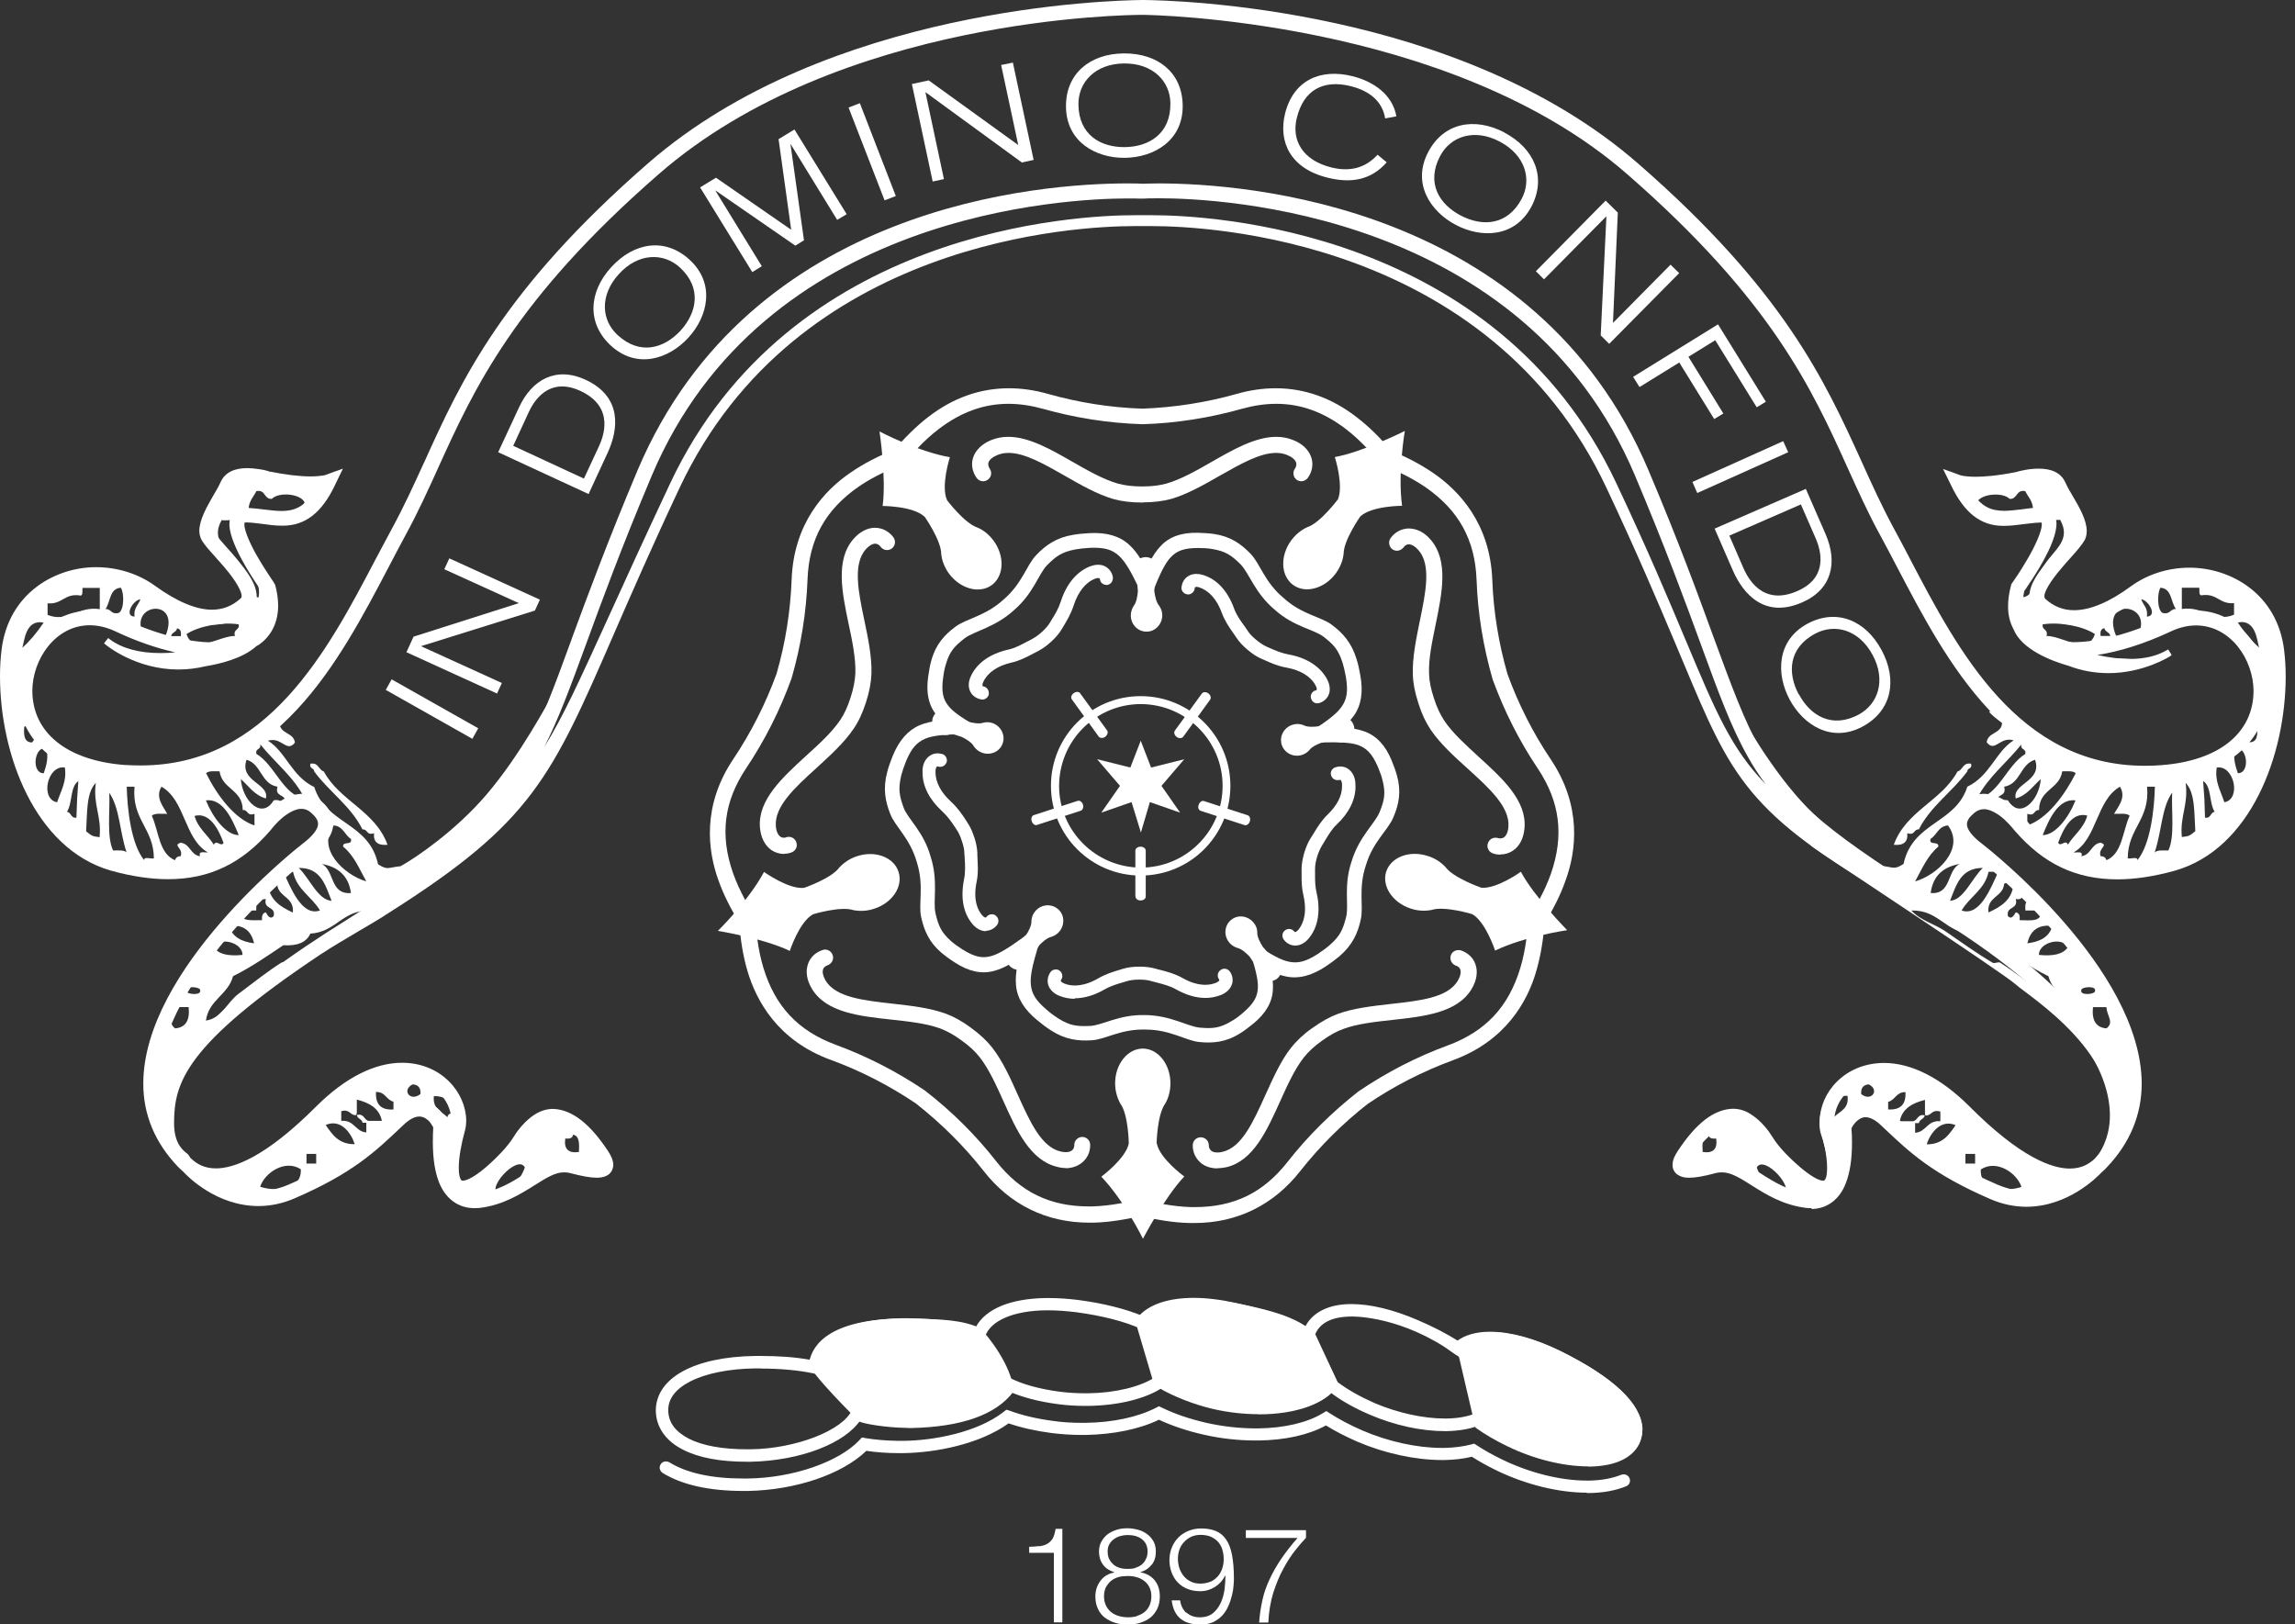 <svg width="130" height="92" viewBox="0 0 130 92" fill="none" xmlns="http://www.w3.org/2000/svg">
<rect x="0" y="0" width="130" height="92" fill="#333333" stroke="none"/>
<g clip-path="url(#clip0_3847_10180)">
<path d="M89.885 84.55C88.288 84.55 86.409 84.09 84.744 83.277C84.245 83.032 83.784 82.778 83.373 82.513C82.903 82.631 82.374 82.69 81.806 82.7H81.679C80.181 82.7 78.448 82.327 76.911 81.671C76.255 81.387 75.648 81.074 75.109 80.741C74.12 81.28 72.808 81.573 71.29 81.593H71.104C70.155 81.593 69.156 81.485 68.216 81.27C67.246 81.055 66.385 80.761 65.65 80.418C64.525 80.957 63.075 81.25 61.489 81.28H61.283C60.706 81.28 60.128 81.24 59.57 81.172C58.669 81.055 57.847 80.868 57.132 80.624C55.467 81.818 52.99 82.278 51.208 82.308H50.846C50.219 82.308 49.622 82.259 49.074 82.18C47.693 83.512 45.069 84.403 42.357 84.452H42.112C40.173 84.452 38.636 84.109 37.539 83.434C37.373 83.326 37.314 83.111 37.422 82.944C37.48 82.837 37.598 82.778 37.725 82.778C37.794 82.778 37.852 82.797 37.911 82.827C38.89 83.434 40.3 83.747 42.102 83.747H42.347C44.902 83.718 47.517 82.817 48.692 81.564L48.77 81.475L48.819 81.427H48.888L49.005 81.456C49.573 81.554 50.2 81.603 50.865 81.613H51.012C51.071 81.613 51.139 81.613 51.198 81.613C52.863 81.593 55.34 81.152 56.858 79.968L56.956 79.889L57.014 79.85L57.083 79.87L57.2 79.909C57.915 80.173 58.748 80.369 59.668 80.487C60.197 80.565 60.745 80.594 61.303 80.594H61.479C63.026 80.575 64.456 80.271 65.494 79.733L65.592 79.684L65.65 79.654L65.709 79.684L65.817 79.733C66.532 80.085 67.393 80.379 68.382 80.604C69.273 80.8 70.213 80.908 71.114 80.908H71.281C72.749 80.888 74.052 80.585 74.933 80.046L75.06 79.968L75.129 79.928L75.197 79.968L75.315 80.046C75.863 80.398 76.49 80.731 77.195 81.035C78.634 81.652 80.26 82.014 81.669 82.014H81.797C82.365 82.004 82.884 81.936 83.334 81.818L83.442 81.789L83.5 81.769L83.549 81.799L83.638 81.857C84.059 82.132 84.538 82.406 85.067 82.66C86.634 83.424 88.386 83.865 89.885 83.865H90.002C90.717 83.855 91.334 83.737 91.843 83.532C91.882 83.522 91.931 83.512 91.98 83.512C92.127 83.512 92.254 83.6 92.303 83.728C92.342 83.816 92.342 83.914 92.303 84.002C92.264 84.09 92.195 84.158 92.107 84.188C91.51 84.433 90.805 84.56 90.002 84.57H89.885V84.55Z" fill="white"/>
<path d="M90.052 82.915C88.642 82.915 86.977 82.493 85.479 81.769C84.823 81.446 84.246 81.103 83.746 80.751C83.257 80.946 82.659 81.044 81.954 81.064H81.847C80.495 81.064 78.987 80.731 77.597 80.134C76.745 79.771 76.011 79.36 75.414 78.91C74.66 79.605 73.318 79.997 71.605 80.026H71.438C70.567 80.026 69.686 79.928 68.834 79.742C67.884 79.527 67.061 79.243 66.376 78.9L66.337 78.88C66.268 78.851 66.21 78.812 66.151 78.782L66.112 78.763L66.014 78.704C65.955 78.675 65.886 78.645 65.838 78.606C64.878 79.233 63.37 79.605 61.666 79.634H61.48C60.961 79.634 60.442 79.605 59.933 79.536C58.817 79.389 57.858 79.135 57.084 78.782C56.026 79.879 53.814 80.614 51.385 80.653H51.16H51.062C50.22 80.643 49.437 80.555 48.761 80.408C47.88 81.759 45.334 82.738 42.534 82.797H42.299C40.791 82.797 39.577 82.572 38.686 82.112C37.707 81.622 37.158 80.829 37.148 79.899C37.158 78.048 39.322 76.853 42.779 76.805C42.886 76.805 42.984 76.805 43.092 76.805C44.12 76.805 45.05 76.873 45.873 77.02C46.323 75.581 48.213 74.719 51.082 74.67H51.258C51.336 74.67 51.405 74.67 51.483 74.67C52.952 74.69 54.264 74.856 55.282 75.15C55.85 74.132 57.241 73.554 59.238 73.524H59.404C59.933 73.524 60.482 73.564 61.059 73.632C62.489 73.818 63.762 74.141 64.731 74.543C65.348 73.936 66.366 73.603 67.688 73.583H67.815C68.589 73.583 69.441 73.691 70.342 73.887C71.556 74.161 72.613 74.504 73.495 74.915L73.573 74.954L73.622 74.983L73.7 75.022C73.778 75.062 73.857 75.101 73.935 75.14C74.356 74.327 75.267 73.877 76.491 73.867H76.569C77.636 73.867 78.919 74.18 80.27 74.758C81.151 75.13 81.945 75.541 82.64 75.982C83.09 75.639 83.697 75.473 84.432 75.463H84.5C85.607 75.463 86.958 75.835 88.407 76.54C91.423 78.028 92.97 79.507 93.038 80.917C93.038 81.191 92.98 81.446 92.872 81.691C92.48 82.474 91.54 82.895 90.16 82.915H90.062H90.052ZM81.768 76.256C78.948 74.494 76.559 74.572 76.559 74.572H76.491C75.443 74.592 74.777 74.925 74.503 75.571L75.766 78.283C76.334 78.714 77.049 79.115 77.871 79.478C79.164 80.026 80.603 80.349 81.837 80.349H81.945C82.63 80.339 83.217 80.222 83.638 80.026L83.766 79.967L83.834 79.938L83.893 79.987L84.001 80.075C84.5 80.447 85.097 80.809 85.783 81.142C87.154 81.818 88.74 82.219 90.032 82.219H90.13C91.198 82.2 91.971 81.896 92.216 81.397C92.284 81.25 92.323 81.103 92.314 80.946C92.333 79.928 90.6 78.391 88.084 77.186C86.762 76.54 85.489 76.178 84.5 76.178H84.432C83.756 76.198 83.227 76.364 82.894 76.687L82.767 76.814L82.689 76.883L82.601 76.824L82.444 76.726M43.072 77.51H42.779C41.3 77.529 39.988 77.793 39.107 78.244C38.265 78.675 37.844 79.233 37.853 79.889C37.863 80.564 38.245 81.084 39.009 81.485C39.782 81.886 40.928 82.092 42.299 82.092H42.514C45.07 82.063 47.753 81.025 48.262 79.859L48.34 79.683L48.389 79.585L48.497 79.615L48.673 79.664C49.358 79.84 50.161 79.938 51.072 79.948H51.376C53.657 79.928 55.948 79.145 56.712 78.126L56.829 77.98L56.898 77.891L56.996 77.94L57.162 78.028C57.897 78.41 58.866 78.675 60.031 78.831C60.501 78.89 60.981 78.919 61.461 78.919H61.657C63.155 78.9 64.594 78.557 65.426 78.009L64.623 75.267C63.693 74.846 62.42 74.523 60.961 74.327C60.403 74.259 59.874 74.22 59.385 74.22H59.248C57.417 74.239 56.105 74.807 55.811 75.688L55.772 75.816L55.654 75.776L55.566 75.747L55.537 75.835L55.498 75.963L55.38 75.923C54.411 75.59 53.03 75.395 51.493 75.385H51.278H51.111C48.507 75.414 46.617 76.276 46.509 77.48L46.48 77.735V77.882L46.323 77.843L46.078 77.793C45.246 77.617 44.218 77.519 43.111 77.519L43.072 77.51ZM66.131 77.94C66.278 78.038 66.445 78.136 66.621 78.224C67.238 78.528 67.982 78.782 68.834 78.969C69.627 79.145 70.459 79.243 71.262 79.243H71.428C73.015 79.223 74.405 78.792 74.914 78.175L73.867 75.933C73.69 75.825 73.495 75.728 73.26 75.62C72.447 75.248 71.428 74.915 70.312 74.66C69.46 74.464 68.657 74.367 67.943 74.367H67.815C66.65 74.376 65.759 74.66 65.299 75.169L66.112 77.94H66.131Z" fill="white"/>
<path d="M89.967 83.061C88.538 83.061 86.853 82.64 85.355 81.906C84.689 81.583 84.102 81.24 83.612 80.888L83.573 80.858V80.838L82.457 76.06L82.438 75.982H82.496C82.966 75.62 83.593 75.443 84.347 75.434H84.415C85.541 75.434 86.912 75.806 88.361 76.511C91.406 78.019 92.973 79.526 93.032 80.976C93.032 81.26 92.973 81.534 92.856 81.788C92.444 82.601 91.485 83.042 90.065 83.071H89.967V83.061Z" fill="white"/>
<path d="M71.289 80.104C70.457 80.104 69.585 80.006 68.763 79.82C67.666 79.576 66.403 79.076 65.62 78.596C65.522 78.538 65.434 78.391 65.316 78.185L65.277 78.107L64.425 75.228C64.386 75.013 64.376 74.699 64.494 74.562C65.081 73.887 66.188 73.515 67.617 73.515C68.342 73.515 69.145 73.613 69.977 73.799L70.427 73.897C71.798 74.2 73.335 74.533 74.393 75.444L74.432 75.483V75.512L75.764 78.303L75.813 78.401L75.754 78.489C75.108 79.507 73.433 80.114 71.279 80.114L71.289 80.104Z" fill="white"/>
<path d="M51.408 80.878H51.281C50.174 80.858 48.95 80.653 48.686 80.525C48.568 80.427 45.788 77.676 45.837 77.235C45.915 76.491 46.571 74.758 50.987 74.689H51.036C51.202 74.689 51.555 74.689 51.751 74.699H51.809C53.307 74.719 54.531 74.768 55.491 75.218L55.54 75.257C55.981 75.688 57.254 77.294 57.42 78.724V78.802L57.381 78.861C56.392 80.143 54.453 80.829 51.614 80.888H51.418L51.408 80.878Z" fill="white"/>
<path d="M58.865 87.585C59.031 87.565 59.178 87.526 59.305 87.457C59.433 87.389 59.531 87.291 59.619 87.164C59.697 87.026 59.756 86.841 59.795 86.596H60.177V91.893H59.697V87.957H58.297V87.614C58.502 87.614 58.688 87.594 58.865 87.575V87.585Z" fill="white"/>
<path d="M65.249 88.613C65.092 88.818 64.886 88.965 64.612 89.044V89.063C64.965 89.132 65.229 89.288 65.415 89.523C65.601 89.758 65.699 90.062 65.699 90.424C65.699 90.689 65.65 90.924 65.552 91.129C65.454 91.325 65.327 91.492 65.161 91.629C64.994 91.756 64.798 91.854 64.583 91.922C64.368 91.991 64.132 92.02 63.878 92.02C63.623 92.02 63.398 91.991 63.173 91.922C62.948 91.854 62.762 91.756 62.585 91.629C62.419 91.501 62.282 91.335 62.194 91.129C62.096 90.933 62.047 90.698 62.047 90.424C62.047 90.072 62.155 89.778 62.341 89.533C62.527 89.288 62.781 89.132 63.114 89.073V89.053C62.84 88.965 62.625 88.828 62.478 88.623C62.331 88.427 62.252 88.172 62.252 87.888C62.252 87.663 62.301 87.467 62.399 87.301C62.497 87.134 62.615 86.997 62.762 86.889C62.918 86.782 63.085 86.704 63.271 86.645C63.467 86.586 63.653 86.566 63.858 86.566C64.064 86.566 64.25 86.596 64.446 86.645C64.642 86.694 64.808 86.772 64.965 86.889C65.121 86.997 65.239 87.134 65.337 87.301C65.425 87.467 65.474 87.663 65.474 87.888C65.474 88.182 65.396 88.427 65.249 88.623V88.613ZM64.397 91.531C64.563 91.482 64.7 91.413 64.828 91.315C64.945 91.217 65.043 91.09 65.112 90.943C65.18 90.796 65.219 90.62 65.219 90.415C65.219 90.219 65.18 90.052 65.112 89.915C65.043 89.768 64.945 89.651 64.818 89.553C64.7 89.455 64.553 89.377 64.387 89.337C64.221 89.288 64.054 89.269 63.878 89.269C63.692 89.269 63.525 89.288 63.359 89.328C63.193 89.377 63.055 89.445 62.938 89.543C62.82 89.641 62.722 89.768 62.644 89.905C62.576 90.052 62.536 90.219 62.536 90.415C62.536 90.61 62.576 90.787 62.644 90.933C62.713 91.08 62.811 91.208 62.928 91.305C63.046 91.403 63.193 91.482 63.359 91.531C63.525 91.58 63.702 91.609 63.888 91.609C64.074 91.609 64.25 91.589 64.416 91.54L64.397 91.531ZM64.299 88.809C64.436 88.769 64.553 88.711 64.661 88.632C64.759 88.554 64.847 88.446 64.906 88.319C64.975 88.192 65.004 88.045 65.004 87.869C65.004 87.722 64.975 87.585 64.916 87.467C64.857 87.35 64.779 87.252 64.681 87.183C64.583 87.105 64.465 87.046 64.328 87.007C64.191 86.968 64.044 86.948 63.878 86.948C63.731 86.948 63.594 86.968 63.457 87.007C63.32 87.046 63.202 87.105 63.095 87.183C62.987 87.262 62.908 87.35 62.84 87.467C62.771 87.585 62.742 87.712 62.742 87.869C62.742 88.045 62.771 88.202 62.84 88.329C62.908 88.456 62.997 88.554 63.095 88.642C63.202 88.721 63.32 88.779 63.457 88.818C63.594 88.858 63.731 88.867 63.878 88.867C64.025 88.867 64.162 88.858 64.309 88.818L64.299 88.809Z" fill="white"/>
<path d="M67.202 91.335C67.398 91.511 67.642 91.609 67.956 91.609C68.269 91.609 68.514 91.531 68.71 91.374C68.896 91.217 69.043 91.022 69.15 90.787C69.258 90.552 69.326 90.297 69.366 90.023C69.395 89.749 69.415 89.484 69.415 89.249H69.395C69.268 89.514 69.082 89.719 68.827 89.886C68.573 90.042 68.298 90.13 67.995 90.13C67.731 90.13 67.496 90.091 67.27 90.003C67.055 89.915 66.869 89.798 66.722 89.641C66.565 89.484 66.458 89.298 66.37 89.083C66.291 88.867 66.242 88.623 66.242 88.368C66.242 88.113 66.291 87.869 66.379 87.653C66.467 87.438 66.595 87.242 66.751 87.085C66.908 86.929 67.104 86.801 67.319 86.713C67.535 86.625 67.779 86.576 68.044 86.576C68.367 86.576 68.641 86.625 68.876 86.723C69.111 86.821 69.297 86.978 69.454 87.203C69.611 87.428 69.718 87.722 69.787 88.074C69.855 88.437 69.894 88.867 69.894 89.386C69.894 89.494 69.894 89.631 69.875 89.807C69.865 89.984 69.836 90.16 69.787 90.356C69.738 90.552 69.679 90.747 69.591 90.943C69.513 91.139 69.395 91.325 69.258 91.482C69.121 91.638 68.945 91.766 68.739 91.873C68.533 91.971 68.279 92.02 67.995 92.02C67.525 92.02 67.143 91.912 66.869 91.687C66.595 91.462 66.428 91.119 66.37 90.649H66.849C66.888 90.943 67.006 91.178 67.202 91.364V91.335ZM68.553 89.602C68.719 89.533 68.856 89.425 68.974 89.298C69.091 89.171 69.17 89.024 69.229 88.858C69.287 88.691 69.317 88.505 69.317 88.309C69.317 88.113 69.287 87.937 69.238 87.771C69.189 87.604 69.111 87.467 69.003 87.34C68.896 87.213 68.749 87.124 68.592 87.046C68.426 86.978 68.23 86.939 67.995 86.939C67.809 86.939 67.633 86.978 67.476 87.046C67.319 87.124 67.192 87.213 67.075 87.34C66.957 87.467 66.869 87.604 66.81 87.771C66.751 87.937 66.722 88.113 66.722 88.29C66.722 88.476 66.751 88.662 66.81 88.838C66.869 89.004 66.957 89.161 67.065 89.288C67.172 89.416 67.309 89.514 67.466 89.592C67.623 89.67 67.809 89.7 68.005 89.7C68.201 89.7 68.396 89.66 68.563 89.592L68.553 89.602Z" fill="white"/>
<path d="M73.978 86.665V87.106C73.811 87.282 73.615 87.507 73.38 87.801C73.145 88.095 72.92 88.437 72.705 88.839C72.48 89.24 72.294 89.7 72.127 90.21C71.971 90.719 71.873 91.287 71.843 91.903H71.324C71.354 91.453 71.422 91.032 71.51 90.631C71.598 90.229 71.736 89.838 71.912 89.465C72.088 89.084 72.303 88.702 72.558 88.32C72.822 87.938 73.126 87.537 73.498 87.115H70.57V86.675H73.978V86.665Z" fill="white"/>
<path d="M65.203 43.475L67.083 43.005L65.791 44.513L66.848 46.03L65.135 45.433L64.626 47.156L64.097 45.433L62.383 46.03L63.441 44.513L62.148 43.005L64.028 43.475L64.616 41.957L65.203 43.475Z" fill="white"/>
<path d="M64.322 50.779C64.322 50.906 64.45 51.004 64.606 51.004C64.773 51.004 64.9 50.906 64.9 50.779V48.184C64.9 48.057 64.773 47.959 64.606 47.959C64.45 47.959 64.312 48.057 64.312 48.184V50.779H64.322Z" fill="white"/>
<path d="M70.493 46.735C70.61 46.774 70.747 46.676 70.796 46.529C70.845 46.373 70.796 46.216 70.669 46.177L68.201 45.374C68.084 45.335 67.947 45.433 67.898 45.589C67.839 45.746 67.898 45.893 68.025 45.932L70.493 46.735Z" fill="white"/>
<path d="M68.551 39.626C68.619 39.528 68.57 39.362 68.443 39.274C68.316 39.176 68.149 39.186 68.081 39.284L66.553 41.379C66.475 41.487 66.524 41.643 66.651 41.741C66.779 41.839 66.945 41.829 67.023 41.731L68.551 39.626Z" fill="white"/>
<path d="M61.187 39.273C61.109 39.166 60.943 39.166 60.815 39.264C60.688 39.362 60.639 39.518 60.717 39.616L62.235 41.721C62.313 41.819 62.48 41.829 62.607 41.731C62.734 41.633 62.783 41.477 62.715 41.379L61.187 39.273Z" fill="white"/>
<path d="M58.562 46.167C58.445 46.206 58.386 46.362 58.445 46.519C58.494 46.676 58.631 46.774 58.748 46.725L61.216 45.922C61.333 45.883 61.392 45.726 61.343 45.569C61.294 45.413 61.157 45.325 61.04 45.364L58.572 46.167H58.562Z" fill="white"/>
<path d="M59.531 44.513C59.531 41.702 61.803 39.431 64.613 39.431C67.423 39.431 69.695 41.702 69.695 44.513C69.695 47.323 67.423 49.594 64.613 49.594C61.803 49.594 59.531 47.313 59.531 44.513ZM59.992 44.513C59.992 47.068 62.067 49.134 64.623 49.144C67.178 49.144 69.254 47.078 69.254 44.513C69.254 41.957 67.178 39.891 64.623 39.881C62.067 39.881 60.001 41.957 59.992 44.513Z" fill="white"/>
<path d="M78.371 26.477L78.273 26.349C77.813 25.791 77.108 24.969 76.226 24.293C74.963 23.334 73.68 22.873 72.29 22.873C71.663 22.873 71.007 22.971 70.342 23.157C68.53 23.666 66.65 23.97 64.731 24.029C62.773 23.97 60.893 23.666 59.081 23.157C58.406 22.971 57.75 22.873 57.123 22.873C55.742 22.873 54.45 23.334 53.187 24.293C52.296 24.969 51.591 25.791 51.141 26.349L51.043 26.477L50.945 26.349L50.514 25.811L50.445 25.733L50.514 25.654C51.209 24.822 51.885 24.156 52.57 23.627C53.97 22.541 55.508 21.992 57.153 21.992C57.877 21.992 58.621 22.1 59.375 22.315C61.108 22.805 62.91 23.089 64.712 23.148C66.513 23.079 68.305 22.805 70.038 22.315C70.792 22.1 71.536 21.992 72.261 21.992C73.896 21.992 75.443 22.541 76.843 23.627C77.538 24.156 78.204 24.812 78.899 25.654L78.968 25.733L78.899 25.811L78.469 26.349L78.371 26.477Z" fill="white"/>
<path d="M42.042 52.522L41.983 52.434C41.395 51.494 40.984 50.681 40.691 49.849C40.093 48.184 39.751 45.639 41.552 42.975C42.551 41.477 43.373 39.852 43.99 38.158C44.49 36.425 44.774 34.633 44.842 32.831C44.96 29.62 46.722 27.759 48.191 26.761C48.906 26.271 49.738 25.83 50.756 25.429L50.854 25.39L50.913 25.478L51.295 26.055L51.383 26.193L51.236 26.251C50.56 26.516 49.571 26.927 48.641 27.563C46.752 28.875 45.831 30.54 45.743 32.812C45.674 34.692 45.371 36.572 44.842 38.412C44.176 40.253 43.315 41.947 42.267 43.514C41.004 45.404 40.769 47.293 41.523 49.457C41.895 50.505 42.453 51.435 42.845 52.042L42.933 52.179L42.786 52.228L42.14 52.473L42.042 52.502V52.522Z" fill="white"/>
<path d="M61.695 69.255C59.276 69.255 57.201 68.237 55.703 66.308C54.586 64.888 53.294 63.615 51.874 62.499C50.376 61.49 48.76 60.658 47.076 60.041C44.051 58.945 42.837 56.683 42.337 54.989C42.092 54.157 41.936 53.227 41.867 52.14V52.032L41.955 52.002L42.621 51.816L42.778 51.777V51.934C42.827 52.659 42.915 53.736 43.238 54.803C43.904 57.006 45.206 58.387 47.341 59.18C49.103 59.826 50.797 60.697 52.383 61.765C53.93 62.959 55.282 64.311 56.437 65.789C57.808 67.522 59.472 68.335 61.675 68.335H61.861C62.978 68.305 64.025 68.061 64.73 67.875L64.887 67.835V67.992L64.926 68.687V68.795L64.828 68.824C63.751 69.089 62.85 69.226 61.969 69.255C61.881 69.255 61.793 69.255 61.695 69.255Z" fill="white"/>
<path d="M67.653 69.275C67.555 69.275 67.467 69.275 67.379 69.275C66.507 69.255 65.567 69.108 64.52 68.854L64.422 68.824V68.717L64.451 68.031V67.874L64.618 67.914C65.313 68.1 66.37 68.344 67.487 68.374H67.673C69.885 68.374 71.55 67.571 72.921 65.828C74.076 64.35 75.437 63.008 76.945 61.823C78.561 60.727 80.264 59.855 82.027 59.209C84.152 58.416 85.454 57.035 86.12 54.822C86.443 53.755 86.531 52.678 86.57 51.953V51.797L86.737 51.836L87.403 52.022L87.5 52.051V52.159C87.422 53.266 87.265 54.166 87.021 55.008C86.531 56.712 85.297 58.964 82.282 60.061C80.588 60.688 78.972 61.51 77.474 62.528C76.054 63.635 74.772 64.918 73.655 66.328C72.147 68.256 70.072 69.275 67.663 69.275H67.653Z" fill="white"/>
<path d="M64.755 28.464H64.666C64.069 28.464 63.531 28.395 63.071 28.268C62.16 28.004 61.23 27.475 60.329 26.956C59.154 26.29 58.057 25.654 57.127 25.654C56.892 25.654 56.677 25.693 56.481 25.781C56.216 25.889 56.04 26.045 55.991 26.202C55.952 26.339 56.011 26.457 56.06 26.545C56.207 26.75 56.158 27.034 55.952 27.172C55.874 27.23 55.786 27.26 55.688 27.26C55.541 27.26 55.404 27.191 55.316 27.064C55.081 26.721 55.002 26.329 55.11 25.957C55.237 25.526 55.59 25.164 56.118 24.939C56.422 24.812 56.755 24.743 57.108 24.743C58.292 24.743 59.546 25.468 60.76 26.163C61.612 26.652 62.493 27.152 63.306 27.387C63.687 27.495 64.148 27.553 64.647 27.553H64.745C65.254 27.553 65.704 27.495 66.086 27.387C66.899 27.152 67.78 26.652 68.632 26.163C69.846 25.468 71.109 24.743 72.294 24.743C72.647 24.743 72.98 24.812 73.283 24.939C73.812 25.154 74.164 25.517 74.292 25.957C74.399 26.329 74.321 26.731 74.086 27.064C73.998 27.181 73.861 27.26 73.714 27.26C73.626 27.26 73.528 27.23 73.459 27.181C73.361 27.113 73.293 27.015 73.273 26.887C73.254 26.77 73.273 26.652 73.352 26.545C73.43 26.427 73.45 26.32 73.42 26.202C73.371 26.045 73.195 25.889 72.93 25.781C72.725 25.693 72.519 25.654 72.284 25.654C71.354 25.654 70.257 26.29 69.092 26.946C68.172 27.475 67.251 27.994 66.351 28.258C65.891 28.386 65.352 28.454 64.755 28.454V28.464Z" fill="white"/>
<path d="M44.408 48.37C44.154 48.37 43.909 48.292 43.703 48.155C43.331 47.9 43.096 47.45 43.047 46.872C42.92 45.315 44.31 44.052 45.642 42.828C46.367 42.172 47.12 41.487 47.59 40.791C47.825 40.449 48.021 40.018 48.178 39.519C48.344 39.019 48.432 38.549 48.452 38.138C48.481 37.296 48.276 36.297 48.07 35.338C47.698 33.565 47.316 31.725 48.335 30.54C48.697 30.119 49.138 29.894 49.568 29.894C49.999 29.903 50.352 30.099 50.606 30.432C50.675 30.53 50.704 30.648 50.694 30.765C50.675 30.883 50.616 30.99 50.518 31.069C50.44 31.127 50.342 31.157 50.244 31.157C50.097 31.157 49.97 31.088 49.882 30.971C49.823 30.892 49.725 30.804 49.588 30.794C49.412 30.794 49.216 30.912 49.03 31.127C48.305 31.979 48.619 33.507 48.961 35.142C49.177 36.16 49.392 37.208 49.363 38.167C49.343 38.657 49.245 39.196 49.059 39.763L49.04 39.822C48.854 40.39 48.628 40.889 48.344 41.291C47.816 42.074 47.023 42.789 46.269 43.484C45.025 44.61 43.86 45.678 43.948 46.794C43.968 47.078 44.066 47.293 44.203 47.391C44.261 47.43 44.32 47.45 44.398 47.45C44.447 47.45 44.496 47.45 44.545 47.42C44.594 47.41 44.633 47.401 44.682 47.401C44.878 47.401 45.054 47.528 45.113 47.724C45.191 47.969 45.054 48.214 44.81 48.292C44.673 48.341 44.535 48.36 44.398 48.36L44.408 48.37Z" fill="white"/>
<path d="M60.383 66.162C60.227 66.162 60.05 66.142 59.884 66.093C58.356 65.731 57.583 64.027 56.839 62.372C56.437 61.481 56.016 60.551 55.497 59.885C55.243 59.562 54.9 59.239 54.469 58.935C54.048 58.622 53.637 58.397 53.245 58.25C52.462 57.966 51.453 57.858 50.474 57.751C48.663 57.555 46.803 57.349 45.99 56.008C45.696 55.518 45.618 55.019 45.774 54.588C45.902 54.226 46.195 53.942 46.587 53.815C46.636 53.795 46.685 53.785 46.734 53.785C46.93 53.785 47.106 53.912 47.165 54.099C47.253 54.334 47.116 54.588 46.881 54.676C46.793 54.706 46.665 54.774 46.626 54.901C46.568 55.058 46.617 55.283 46.763 55.538C47.341 56.497 48.908 56.664 50.553 56.85C51.59 56.967 52.648 57.085 53.549 57.408C54.009 57.575 54.489 57.839 54.969 58.191L55.018 58.23C55.507 58.583 55.899 58.955 56.202 59.337C56.79 60.091 57.23 61.06 57.651 62.01C58.337 63.528 58.983 64.967 60.07 65.222C60.178 65.251 60.276 65.261 60.364 65.261C60.511 65.261 60.638 65.231 60.716 65.163C60.834 65.075 60.853 64.948 60.853 64.85C60.853 64.605 61.059 64.399 61.304 64.399C61.431 64.399 61.539 64.448 61.627 64.536C61.715 64.624 61.754 64.742 61.754 64.859C61.754 65.28 61.578 65.633 61.264 65.878C61.02 66.064 60.706 66.171 60.354 66.171L60.383 66.162Z" fill="white"/>
<path d="M68.963 66.181C68.61 66.181 68.297 66.083 68.052 65.897C67.749 65.652 67.562 65.3 67.562 64.879C67.562 64.624 67.758 64.419 68.013 64.419C68.267 64.419 68.473 64.615 68.473 64.869C68.473 64.967 68.502 65.094 68.61 65.182C68.689 65.251 68.816 65.28 68.963 65.28C69.051 65.28 69.149 65.27 69.256 65.241C70.343 64.987 70.99 63.547 71.675 62.029C72.106 61.09 72.537 60.101 73.124 59.356C73.428 58.975 73.819 58.593 74.309 58.25L74.368 58.211C74.857 57.858 75.337 57.594 75.787 57.428C76.678 57.104 77.736 56.987 78.764 56.869C80.438 56.683 81.995 56.517 82.573 55.557C82.72 55.313 82.769 55.078 82.72 54.921C82.681 54.813 82.602 54.735 82.465 54.696C82.23 54.608 82.103 54.353 82.181 54.118C82.24 53.932 82.416 53.815 82.612 53.815C82.661 53.815 82.71 53.815 82.759 53.834C83.151 53.971 83.444 54.245 83.572 54.608C83.728 55.038 83.65 55.538 83.356 56.027C82.543 57.369 80.673 57.574 78.882 57.77C77.902 57.878 76.894 57.986 76.101 58.279C75.709 58.416 75.298 58.651 74.877 58.955C74.446 59.258 74.103 59.582 73.849 59.905C73.33 60.571 72.918 61.481 72.517 62.372C71.763 64.037 70.999 65.75 69.472 66.113C69.296 66.152 69.129 66.171 68.972 66.171L68.963 66.181Z" fill="white"/>
<path d="M84.984 48.409C84.847 48.409 84.71 48.39 84.573 48.341C84.455 48.301 84.358 48.223 84.309 48.115C84.25 48.017 84.24 47.89 84.279 47.773C84.338 47.587 84.504 47.45 84.71 47.45C84.759 47.45 84.798 47.45 84.847 47.469C84.896 47.489 84.955 47.489 84.994 47.489C85.062 47.489 85.131 47.469 85.19 47.43C85.327 47.332 85.425 47.117 85.444 46.833C85.532 45.717 84.377 44.659 83.143 43.543C82.37 42.848 81.577 42.123 81.038 41.33C80.764 40.919 80.529 40.429 80.353 39.861L80.333 39.793C80.147 39.225 80.04 38.686 80.03 38.197C80 37.247 80.216 36.199 80.421 35.191C80.764 33.546 81.077 32.008 80.353 31.166C80.167 30.951 79.971 30.833 79.805 30.833C79.648 30.833 79.56 30.931 79.501 31.01C79.413 31.117 79.276 31.196 79.139 31.196C79.041 31.196 78.943 31.166 78.865 31.108C78.669 30.961 78.629 30.667 78.776 30.471C79.021 30.138 79.374 29.952 79.775 29.933C80.255 29.933 80.695 30.158 81.048 30.579C82.066 31.773 81.684 33.604 81.322 35.377C81.126 36.336 80.911 37.325 80.95 38.177C80.96 38.588 81.058 39.048 81.224 39.548C81.381 40.057 81.587 40.478 81.812 40.821C82.282 41.526 83.036 42.201 83.76 42.867C85.102 44.091 86.492 45.344 86.355 46.911C86.306 47.479 86.081 47.929 85.699 48.184C85.493 48.321 85.249 48.399 84.994 48.399L84.984 48.409Z" fill="white"/>
<path d="M87.341 52.561L87.243 52.522L86.597 52.277L86.44 52.218L86.528 52.081C86.91 51.474 87.478 50.554 87.85 49.496C88.604 47.322 88.369 45.433 87.116 43.543C86.068 41.986 85.207 40.282 84.55 38.481C84.012 36.611 83.708 34.731 83.64 32.841C83.552 30.569 82.631 28.905 80.742 27.593C79.821 26.966 78.823 26.545 78.157 26.281L78 26.222L78.088 26.085L78.47 25.507L78.529 25.419L78.627 25.458C79.635 25.86 80.468 26.3 81.182 26.79C82.641 27.788 84.413 29.649 84.531 32.861C84.6 34.662 84.893 36.454 85.393 38.187C86.009 39.881 86.832 41.506 87.831 42.995C89.623 45.658 89.29 48.204 88.683 49.868C88.399 50.681 87.978 51.533 87.39 52.453L87.331 52.541L87.341 52.561Z" fill="white"/>
<path d="M65.516 64.771C65.516 64.771 65.546 63.126 66.006 62.509C66.192 62.186 66.299 61.794 66.299 61.364C66.299 60.277 65.594 59.395 64.733 59.395C63.871 59.395 63.166 60.277 63.166 61.364C63.166 61.794 63.284 62.186 63.46 62.509C63.92 63.126 63.94 64.771 63.94 64.771C63.773 65.623 62.383 66.651 62.383 66.651C63.675 67.992 64.743 70.166 64.743 70.166C64.743 70.166 65.957 67.826 67.083 66.641C67.083 66.641 65.683 65.623 65.526 64.761" fill="white"/>
<path d="M83.877 50.27C83.877 50.27 82.33 49.731 81.88 49.114C81.625 48.84 81.293 48.615 80.881 48.488C79.843 48.145 78.796 48.547 78.522 49.369C78.257 50.192 78.884 51.132 79.912 51.465C80.323 51.602 80.725 51.611 81.087 51.543C81.811 51.298 83.388 51.778 83.388 51.778C84.152 52.199 84.69 53.844 84.69 53.844C86.374 53.031 88.773 52.688 88.773 52.688C88.773 52.688 86.923 50.818 86.149 49.379C86.149 49.379 84.749 50.387 83.877 50.28" fill="white"/>
<path d="M75.758 28.317C75.758 28.317 74.779 29.629 74.044 29.864C73.702 30.021 73.388 30.275 73.134 30.618C72.497 31.499 72.546 32.625 73.251 33.134C73.946 33.644 75.043 33.34 75.68 32.459C75.924 32.116 76.071 31.734 76.11 31.362C76.11 30.598 77.05 29.257 77.05 29.257C77.687 28.65 79.42 28.65 79.42 28.65C79.165 26.799 79.576 24.41 79.576 24.41C79.576 24.41 77.227 25.595 75.611 25.889C75.611 25.889 76.14 27.534 75.768 28.327" fill="white"/>
<path d="M52.376 29.267C52.376 29.267 53.316 30.608 53.316 31.382C53.355 31.744 53.492 32.126 53.747 32.478C54.383 33.35 55.47 33.653 56.175 33.144C56.87 32.635 56.929 31.509 56.283 30.628C56.028 30.285 55.715 30.03 55.372 29.884C54.638 29.648 53.649 28.337 53.649 28.337C53.277 27.543 53.806 25.898 53.806 25.898C51.965 25.575 49.82 24.439 49.82 24.439C49.82 24.439 50.212 27.044 49.997 28.66C49.997 28.66 51.73 28.66 52.366 29.267" fill="white"/>
<path d="M46.049 51.788C46.049 51.788 47.616 51.308 48.341 51.553C48.703 51.621 49.114 51.611 49.516 51.474C50.553 51.141 51.17 50.201 50.896 49.379C50.632 48.556 49.574 48.155 48.546 48.498C48.145 48.625 47.802 48.86 47.547 49.134C47.097 49.761 45.55 50.289 45.55 50.289C44.688 50.397 43.278 49.389 43.278 49.389C42.397 51.034 40.664 52.728 40.664 52.728C40.664 52.728 43.269 53.149 44.737 53.863C44.737 53.863 45.276 52.218 46.04 51.797" fill="white"/>
<path d="M60.891 56.575C60.578 56.575 60.274 56.516 59.99 56.399C59.677 56.272 59.452 56.046 59.373 55.772C59.353 55.704 59.344 55.625 59.344 55.547C59.344 55.381 59.403 55.214 59.5 55.067C59.569 54.969 59.687 54.911 59.804 54.911C59.882 54.911 59.951 54.93 60.019 54.979C60.117 55.048 60.176 55.165 60.176 55.283C60.176 55.361 60.156 55.429 60.108 55.498C60.088 55.518 60.088 55.537 60.088 55.547C60.088 55.586 60.147 55.655 60.274 55.704C60.46 55.782 60.666 55.821 60.881 55.821C61.292 55.821 61.752 55.684 62.203 55.42C62.644 55.165 63.045 55.048 63.466 54.92L63.623 54.871C63.887 54.793 64.191 54.754 64.514 54.754H64.572C64.895 54.754 65.189 54.793 65.434 54.862C65.532 54.891 65.63 54.92 65.728 54.94C66.12 55.038 66.57 55.165 66.971 55.39C67.431 55.655 67.872 55.782 68.274 55.782C68.489 55.782 68.695 55.743 68.891 55.664C69.018 55.606 69.067 55.547 69.067 55.527C69.067 55.498 69.067 55.478 69.047 55.459C68.998 55.4 68.979 55.322 68.979 55.243C68.979 55.126 69.037 55.018 69.135 54.95C69.194 54.901 69.272 54.871 69.361 54.871C69.478 54.871 69.596 54.93 69.664 55.028C69.772 55.175 69.821 55.341 69.821 55.508C69.821 55.586 69.821 55.655 69.791 55.723C69.713 55.997 69.498 56.213 69.184 56.35C68.9 56.467 68.587 56.526 68.283 56.526C67.745 56.526 67.187 56.36 66.609 56.037C66.286 55.851 65.904 55.753 65.532 55.655C65.424 55.625 65.326 55.606 65.228 55.576C65.042 55.518 64.827 55.488 64.572 55.488H64.514C64.249 55.488 64.024 55.518 63.828 55.576L63.672 55.625C63.3 55.733 62.947 55.831 62.565 56.046C61.987 56.379 61.419 56.546 60.871 56.546L60.891 56.575Z" fill="white"/>
<path d="M57.954 53.452C57.689 54.372 57.484 55.087 57.552 55.802C57.611 56.526 58.013 57.182 58.757 57.789C59.031 58.015 59.276 58.201 59.52 58.357C60.333 58.886 61.068 58.974 61.831 58.925C62.615 58.886 63.486 58.269 64.906 58.318C66.296 58.318 67.177 58.955 67.941 59.023C68.715 59.101 69.449 59.033 70.242 58.533C70.477 58.387 70.712 58.21 70.977 57.995C71.701 57.407 72.073 56.761 72.103 56.047C72.142 55.41 71.956 54.774 71.711 53.99C71.681 53.892 71.505 53.716 71.505 53.716L70.8 53.912C71.104 54.832 71.28 55.488 71.251 55.978C71.221 56.458 71.035 56.83 70.409 57.368C70.174 57.574 69.958 57.731 69.762 57.838C69.097 58.24 68.695 58.269 67.98 58.21C67.266 58.152 66.306 57.496 64.818 57.496C63.378 57.466 62.438 58.083 61.743 58.112C61.028 58.142 60.627 58.112 59.951 57.691C59.755 57.564 59.53 57.407 59.285 57.192C58.639 56.644 58.443 56.262 58.394 55.782C58.336 55.292 58.502 54.636 58.767 53.726L58.992 53.246L57.944 53.471L57.954 53.452Z" fill="white"/>
<path d="M55.851 52.746C55.587 52.746 55.313 52.609 55.097 52.355C54.715 51.914 54.52 51.327 54.52 50.661C54.52 50.396 54.549 50.103 54.608 49.809C54.647 49.633 54.666 49.427 54.666 49.192C54.666 49.016 54.666 48.84 54.647 48.673C54.647 48.565 54.637 48.458 54.627 48.35C54.627 48.135 54.578 47.909 54.49 47.655C54.412 47.4 54.314 47.175 54.197 47.008L54.108 46.871C53.893 46.548 53.687 46.245 53.364 45.951C52.64 45.285 52.258 44.531 52.258 43.767C52.258 43.709 52.258 43.64 52.258 43.581C52.287 43.239 52.434 42.965 52.669 42.808C52.796 42.72 52.953 42.671 53.11 42.671C53.198 42.671 53.286 42.691 53.374 42.71C53.531 42.759 53.638 42.906 53.638 43.072C53.638 43.111 53.638 43.141 53.619 43.18C53.56 43.337 53.423 43.435 53.257 43.435C53.217 43.435 53.178 43.435 53.139 43.415H53.071C53.071 43.415 53.002 43.503 52.992 43.64C52.992 43.679 52.992 43.709 52.992 43.758C52.992 44.296 53.296 44.884 53.854 45.393C54.236 45.745 54.471 46.088 54.715 46.46L54.794 46.587C54.95 46.813 55.078 47.087 55.176 47.4L55.195 47.439C55.293 47.753 55.352 48.046 55.362 48.311C55.362 48.419 55.362 48.516 55.371 48.624C55.371 48.8 55.391 48.986 55.391 49.172C55.391 49.466 55.371 49.711 55.323 49.936C55.274 50.171 55.244 50.406 55.244 50.622C55.244 51.121 55.371 51.532 55.636 51.846C55.714 51.934 55.792 51.973 55.822 51.973C55.822 51.973 55.851 51.973 55.881 51.934C55.949 51.846 56.057 51.787 56.184 51.787C56.263 51.787 56.341 51.806 56.409 51.865C56.498 51.943 56.556 52.041 56.556 52.169C56.556 52.257 56.527 52.325 56.478 52.394C56.321 52.599 56.096 52.717 55.832 52.727L55.851 52.746Z" fill="white"/>
<path d="M54.469 40.752C53.51 40.781 52.766 40.801 52.1 41.075C51.434 41.359 50.925 41.937 50.563 42.828C50.435 43.151 50.328 43.445 50.259 43.719C50.005 44.659 50.142 45.374 50.426 46.098C50.7 46.823 51.552 47.479 51.934 48.84C52.355 50.162 52.012 51.2 52.178 51.944C52.345 52.708 52.629 53.373 53.343 53.98C53.559 54.157 53.794 54.333 54.088 54.519C54.871 55.028 55.586 55.185 56.291 54.999C56.986 54.822 57.603 54.382 58.396 53.814L58.298 52.825L57.936 53.109C57.152 53.677 56.575 54.049 56.105 54.166C55.635 54.284 55.223 54.215 54.528 53.785C54.264 53.618 54.048 53.461 53.882 53.315C53.304 52.805 53.157 52.433 52.991 51.728C52.834 51.033 53.167 49.907 52.707 48.497C52.315 47.107 51.434 46.402 51.189 45.755C50.944 45.08 50.866 44.698 51.052 43.915C51.111 43.69 51.199 43.425 51.317 43.131C51.64 42.348 51.953 42.044 52.394 41.849C52.844 41.653 53.51 41.604 54.46 41.584V40.723L54.469 40.752Z" fill="white"/>
<path d="M55.6 39.617C55.6 39.617 55.551 39.617 55.531 39.607C55.276 39.548 55.071 39.392 54.963 39.176C54.904 39.059 54.875 38.931 54.875 38.794C54.875 38.638 54.914 38.471 54.992 38.305C55.335 37.561 56.07 37.032 57.108 36.797C57.48 36.719 57.822 36.532 58.155 36.356C58.253 36.307 58.351 36.258 58.439 36.209C58.625 36.111 58.821 35.974 59.017 35.798C59.213 35.612 59.369 35.446 59.477 35.26L59.565 35.113C59.771 34.79 59.957 34.476 60.094 34.055C60.417 33.056 61.014 32.352 61.778 32.068C61.925 32.019 62.062 31.989 62.199 31.989C62.365 31.989 62.532 32.028 62.659 32.117C62.865 32.244 63.012 32.469 63.041 32.724C63.041 32.949 62.904 33.105 62.708 33.135C62.483 33.135 62.326 32.998 62.307 32.812C62.307 32.773 62.287 32.763 62.277 32.753C62.268 32.753 62.248 32.743 62.209 32.743C62.17 32.743 62.111 32.743 62.052 32.773C61.504 32.968 61.073 33.517 60.818 34.29C60.662 34.78 60.437 35.142 60.211 35.524L60.133 35.651C59.996 35.886 59.8 36.111 59.555 36.337C59.291 36.581 59.036 36.758 58.792 36.885C58.703 36.934 58.606 36.983 58.508 37.032C58.155 37.218 57.744 37.433 57.294 37.531C56.491 37.717 55.942 38.099 55.697 38.628C55.668 38.687 55.648 38.755 55.648 38.804C55.648 38.834 55.648 38.843 55.658 38.853C55.658 38.853 55.668 38.873 55.717 38.883C55.893 38.922 56.011 39.069 56.011 39.255C56.011 39.274 56.011 39.303 56.011 39.333C55.972 39.499 55.815 39.627 55.639 39.627L55.6 39.617Z" fill="white"/>
<path d="M65.249 32.861C64.828 32.009 64.495 31.343 63.957 30.853C63.428 30.364 62.684 30.148 61.724 30.197C61.372 30.217 61.059 30.246 60.784 30.295C59.835 30.452 59.227 30.883 58.699 31.441C58.151 31.999 57.916 33.047 56.838 33.967C55.81 34.907 54.733 35.034 54.116 35.504C53.49 35.964 53 36.513 52.755 37.414C52.677 37.678 52.628 37.972 52.579 38.314C52.442 39.235 52.599 39.959 53.059 40.517C53.509 41.076 54.175 41.448 55.017 41.937L55.468 41.222C54.626 40.743 54.038 40.38 53.734 39.998C53.431 39.626 53.313 39.215 53.421 38.412C53.46 38.099 53.509 37.844 53.578 37.629C53.793 36.885 54.077 36.601 54.635 36.16C55.203 35.729 56.359 35.553 57.455 34.545C58.552 33.595 58.826 32.508 59.316 32.009C59.815 31.509 60.138 31.265 60.931 31.118C61.166 31.078 61.431 31.049 61.754 31.029C62.606 31 63.007 31.147 63.369 31.47C63.732 31.793 64.064 32.381 64.476 33.233L65.249 32.87V32.861Z" fill="white"/>
<path d="M74.628 39.842C74.461 39.842 74.314 39.734 74.266 39.568C74.256 39.528 74.246 39.489 74.246 39.47C74.246 39.293 74.363 39.146 74.52 39.107C74.549 39.107 74.579 39.088 74.579 39.078C74.579 39.068 74.589 39.048 74.589 39.029C74.589 38.98 74.569 38.911 74.53 38.843C74.266 38.324 73.678 37.962 72.875 37.815C72.366 37.727 71.984 37.55 71.573 37.364L71.436 37.306C71.191 37.198 70.936 37.032 70.682 36.816C70.398 36.581 70.192 36.356 70.045 36.131C69.987 36.052 69.928 35.964 69.869 35.876C69.634 35.543 69.37 35.161 69.213 34.721C68.929 33.947 68.479 33.448 67.93 33.272C67.872 33.252 67.823 33.242 67.774 33.242C67.725 33.242 67.695 33.252 67.695 33.262C67.676 33.272 67.676 33.291 67.676 33.33C67.656 33.516 67.49 33.673 67.294 33.673C67.069 33.653 66.922 33.487 66.922 33.301C66.951 33.007 67.079 32.782 67.274 32.655C67.412 32.557 67.578 32.508 67.764 32.508C67.891 32.508 68.019 32.527 68.146 32.567C68.939 32.811 69.546 33.477 69.908 34.476C70.036 34.828 70.261 35.151 70.486 35.455C70.545 35.543 70.603 35.621 70.662 35.71C70.77 35.886 70.936 36.062 71.142 36.229C71.338 36.395 71.543 36.532 71.73 36.62L71.886 36.689C72.239 36.845 72.572 36.992 72.993 37.071C74.031 37.257 74.804 37.766 75.186 38.5C75.274 38.676 75.323 38.853 75.323 39.029C75.323 39.156 75.303 39.274 75.254 39.372C75.156 39.597 74.951 39.763 74.696 39.832C74.667 39.832 74.647 39.832 74.618 39.832L74.628 39.842Z" fill="white"/>
<path d="M74.859 42.075C75.652 41.546 76.269 41.125 76.69 40.537C77.111 39.95 77.229 39.186 77.052 38.236C76.994 37.894 76.925 37.59 76.837 37.316C76.553 36.395 76.054 35.847 75.437 35.387C74.81 34.917 73.743 34.819 72.695 33.859C71.628 32.968 71.373 31.911 70.835 31.363C70.296 30.805 69.699 30.384 68.769 30.246C68.504 30.207 68.201 30.188 67.858 30.178C66.928 30.158 66.223 30.403 65.734 30.942C65.244 31.46 64.95 32.166 64.578 33.066L65.342 33.419C65.704 32.518 65.988 31.901 66.331 31.549C66.664 31.206 67.055 31.04 67.868 31.04C68.181 31.04 68.446 31.059 68.671 31.098C69.435 31.226 69.758 31.46 70.267 31.96C70.766 32.469 71.08 33.595 72.216 34.545C73.293 35.504 74.409 35.642 74.967 36.062C75.535 36.503 75.809 36.787 76.054 37.551C76.122 37.776 76.181 38.04 76.24 38.354C76.377 39.196 76.279 39.617 76.005 40.018C75.731 40.42 75.192 40.821 74.399 41.34L74.859 42.065V42.075Z" fill="white"/>
<path d="M73.365 53.559C73.12 53.559 72.885 53.441 72.729 53.236C72.68 53.167 72.641 53.089 72.641 53.001C72.641 52.883 72.69 52.776 72.778 52.707C72.837 52.658 72.925 52.619 73.013 52.619C73.13 52.619 73.238 52.668 73.306 52.756C73.336 52.785 73.346 52.795 73.355 52.795C73.385 52.795 73.453 52.776 73.551 52.658C73.796 52.355 73.923 51.943 73.923 51.473C73.923 51.238 73.894 50.984 73.835 50.729C73.737 50.318 73.728 49.946 73.728 49.623V49.212C73.728 48.937 73.786 48.644 73.874 48.321C73.982 47.968 74.1 47.694 74.246 47.469C74.295 47.39 74.354 47.292 74.413 47.204C74.618 46.862 74.863 46.47 75.196 46.147C75.735 45.628 76.019 45.08 76.019 44.551C76.019 44.502 76.019 44.443 76.019 44.394C75.999 44.257 75.96 44.189 75.94 44.179C75.931 44.179 75.911 44.179 75.911 44.179C75.882 44.179 75.872 44.179 75.862 44.179C75.823 44.189 75.793 44.189 75.764 44.189C75.598 44.189 75.461 44.091 75.412 43.944C75.392 43.905 75.382 43.865 75.382 43.816C75.382 43.66 75.49 43.513 75.637 43.464C75.725 43.435 75.823 43.415 75.921 43.415C76.068 43.415 76.224 43.454 76.352 43.542C76.587 43.699 76.743 43.973 76.773 44.316C76.773 44.394 76.782 44.472 76.782 44.561C76.782 45.295 76.42 46.039 75.725 46.695C75.451 46.95 75.255 47.283 75.059 47.606C75 47.704 74.942 47.792 74.893 47.88C74.785 48.056 74.687 48.272 74.609 48.526C74.53 48.791 74.491 49.016 74.491 49.221V49.339C74.491 49.437 74.491 49.544 74.491 49.652C74.491 49.926 74.501 50.23 74.579 50.573C74.658 50.896 74.687 51.199 74.687 51.493C74.687 52.139 74.501 52.717 74.139 53.148C73.923 53.412 73.649 53.559 73.375 53.559H73.365Z" fill="white"/>
<path d="M70.985 54.421C71.66 54.852 72.228 55.184 72.855 55.312C73.57 55.459 74.314 55.263 75.107 54.734C75.401 54.538 75.646 54.352 75.871 54.166C76.605 53.539 76.909 52.864 77.075 52.11C77.261 51.346 76.918 50.328 77.379 48.986C77.78 47.655 78.652 46.999 78.936 46.274C79.239 45.559 79.386 44.845 79.131 43.934C79.063 43.67 78.955 43.386 78.828 43.072C78.475 42.211 77.966 41.672 77.281 41.427C76.605 41.183 75.841 41.202 74.872 41.212L74.853 42.054C75.822 42.035 76.507 42.044 76.958 42.211C77.408 42.387 77.712 42.671 78.045 43.425C78.162 43.709 78.26 43.963 78.309 44.179C78.505 44.933 78.417 45.324 78.152 45.99C77.888 46.646 76.977 47.39 76.556 48.81C76.096 50.181 76.419 51.258 76.253 51.934C76.076 52.629 75.93 53.001 75.323 53.53C75.146 53.686 74.931 53.843 74.657 54.029C73.942 54.489 73.521 54.568 73.041 54.48C72.552 54.391 71.974 54.049 71.181 53.53L70.789 54.107C70.789 54.107 70.877 54.362 70.965 54.411L70.985 54.421Z" fill="white"/>
<path d="M58.503 54.225C58.483 54.01 58.708 53.785 58.845 53.569C59.012 53.383 59.315 53.109 59.57 53.06C59.746 53.001 59.903 52.904 60.03 52.737C60.343 52.336 60.285 51.758 59.893 51.464C59.501 51.161 58.933 51.239 58.62 51.64C58.493 51.797 58.434 51.983 58.424 52.169C58.444 52.424 58.248 52.776 58.111 52.982C57.935 53.158 57.768 53.442 57.553 53.481C57.406 53.52 57.279 53.608 57.171 53.745C56.916 54.069 56.965 54.548 57.279 54.793C57.602 55.038 58.062 54.979 58.326 54.646C58.424 54.519 58.473 54.362 58.493 54.215L58.503 54.225Z" fill="white"/>
<path d="M53.753 41.604C53.949 41.526 54.233 41.672 54.478 41.741C54.703 41.849 55.055 42.054 55.173 42.289C55.281 42.436 55.428 42.563 55.614 42.632C56.093 42.808 56.612 42.593 56.788 42.133C56.965 41.672 56.72 41.153 56.25 40.967C56.064 40.899 55.868 40.889 55.692 40.938C55.457 41.026 55.065 40.938 54.82 40.879C54.595 40.772 54.282 40.683 54.184 40.497C54.096 40.37 53.969 40.272 53.822 40.213C53.43 40.066 52.999 40.253 52.852 40.625C52.705 40.997 52.911 41.428 53.293 41.584C53.45 41.643 53.606 41.643 53.753 41.614V41.604Z" fill="white"/>
<path d="M64.309 32.752C64.456 32.909 64.417 33.222 64.456 33.477C64.437 33.731 64.378 34.133 64.211 34.329C64.113 34.486 64.055 34.672 64.055 34.867C64.055 35.377 64.466 35.788 64.956 35.778C65.445 35.778 65.837 35.347 65.837 34.848C65.837 34.642 65.768 34.466 65.66 34.309C65.494 34.123 65.416 33.731 65.386 33.477C65.406 33.222 65.367 32.899 65.504 32.743C65.592 32.615 65.641 32.468 65.631 32.302C65.631 31.881 65.288 31.548 64.887 31.558C64.486 31.558 64.162 31.91 64.162 32.331C64.162 32.498 64.221 32.645 64.309 32.772V32.752Z" fill="white"/>
<path d="M75.394 40.841C75.277 41.017 74.963 41.056 74.719 41.134C74.474 41.173 74.063 41.203 73.838 41.076C73.661 41.007 73.475 40.987 73.279 41.036C72.78 41.154 72.477 41.634 72.584 42.123C72.702 42.603 73.191 42.897 73.691 42.779C73.886 42.73 74.053 42.623 74.17 42.486C74.317 42.28 74.689 42.123 74.924 42.045C75.169 42.006 75.483 41.898 75.668 41.996C75.815 42.055 75.962 42.065 76.129 42.025C76.54 41.928 76.794 41.536 76.697 41.134C76.599 40.743 76.197 40.498 75.786 40.596C75.62 40.635 75.492 40.723 75.385 40.841H75.394Z" fill="white"/>
<path d="M72.079 54.117C71.863 54.078 71.707 53.814 71.53 53.628C71.393 53.412 71.197 53.06 71.217 52.795C71.217 52.609 71.148 52.433 71.021 52.276C70.708 51.875 70.14 51.787 69.758 52.09C69.366 52.384 69.298 52.962 69.611 53.363C69.729 53.52 69.895 53.628 70.071 53.687C70.326 53.735 70.62 54.01 70.786 54.186C70.923 54.401 71.148 54.636 71.129 54.852C71.129 54.998 71.188 55.155 71.285 55.282C71.54 55.615 72.01 55.684 72.333 55.439C72.647 55.194 72.705 54.724 72.451 54.392C72.343 54.264 72.216 54.176 72.069 54.127L72.079 54.117Z" fill="white"/>
<path d="M102.635 68.433H102.615C102.527 68.433 102.429 68.433 102.341 68.423C100.99 68.266 99.991 67.63 99.188 67.121C98.571 66.729 98.042 66.406 97.562 66.406H97.514C97.406 66.406 97.298 66.416 97.19 66.445C96.505 66.631 96.035 66.71 95.683 66.71C95.428 66.71 95.252 66.67 95.085 66.572C94.87 66.465 94.723 66.21 94.743 65.965C94.743 65.681 94.889 65.427 95.026 65.211C96.074 63.615 97.093 62.832 98.16 62.803C98.522 62.803 98.875 62.91 99.178 63.116C99.237 63.155 99.864 63.527 100.392 64.389C100.833 65.123 101.704 65.877 101.714 65.887C102.507 66.612 103.036 66.876 103.251 66.876C103.339 66.876 103.339 66.876 103.408 66.768C103.467 66.651 103.496 66.425 103.496 66.142C103.496 65.368 103.242 64.418 103.173 64.154C103.114 63.938 103.085 63.703 103.085 63.478C103.085 61.912 104.475 60.218 106.718 60.208C108.274 60.208 109.949 61.06 111.555 62.666C114.463 65.584 116.254 66.191 117.243 66.191C117.958 66.191 118.369 65.887 118.624 65.662L118.732 65.544L118.879 65.368C118.879 65.368 119.515 64.546 119.515 63.185C119.515 60.844 117.841 57.026 109.841 52.052C108.284 51.082 107.002 50.71 105.905 50.064C98.385 45.57 97.797 43.308 94.841 36.307C93.9 34.084 92.735 31.323 90.992 27.622C84.354 13.512 68.374 12.807 65.241 12.807C64.947 12.807 64.781 12.807 64.761 12.807C64.683 12.807 64.546 12.807 64.311 12.807H64.252C61.118 12.807 45.139 13.522 38.5 27.622C36.934 30.951 35.71 33.761 34.819 35.807C31.225 44.072 30.138 46.568 22.05 51.689C21.551 52.022 20.934 52.385 20.327 52.737C19.583 53.178 18.849 53.608 18.144 54.069C10.467 59.19 9.86 61.344 9.86 63.625C9.86 64.741 10.34 65.133 10.545 65.299C10.585 65.329 10.604 65.349 10.634 65.368L10.692 65.437L10.78 65.584L10.869 65.662C11.133 65.897 11.534 66.181 12.23 66.181C13.228 66.181 15.02 65.574 17.928 62.656C19.544 61.05 21.218 60.198 22.775 60.198C25.008 60.198 26.398 61.902 26.408 63.468C26.408 63.703 26.378 63.919 26.31 64.144C26.153 64.712 25.987 65.525 25.987 66.142C25.987 66.416 26.016 66.651 26.085 66.778C26.143 66.876 26.143 66.876 26.231 66.876C26.447 66.876 26.985 66.621 27.769 65.897C28.111 65.584 28.748 64.967 29.1 64.389C29.659 63.478 30.314 63.116 30.314 63.116C30.618 62.92 30.971 62.812 31.323 62.812C32.38 62.842 33.409 63.625 34.456 65.221C34.603 65.446 34.73 65.701 34.74 65.975C34.74 66.22 34.603 66.475 34.388 66.582C34.192 66.69 33.967 66.71 33.8 66.71C33.438 66.71 32.958 66.621 32.292 66.445C32.194 66.416 32.077 66.406 31.969 66.406H31.92C31.441 66.406 30.912 66.739 30.305 67.121C29.492 67.63 28.493 68.266 27.152 68.423C27.044 68.423 26.956 68.433 26.868 68.433C25.957 68.433 25.233 67.894 24.87 66.974C24.635 66.377 24.518 65.623 24.518 64.683C24.518 64.379 24.528 64.105 24.538 63.929V63.86C24.538 63.86 24.538 63.841 24.528 63.831C24.469 63.723 24.4 63.625 24.342 63.547C24.214 63.41 24.019 63.243 23.754 63.243C23.49 63.243 23.196 63.4 22.873 63.703L22.726 63.841C21.248 65.241 19.975 66.455 16.695 67.875C16.019 68.168 15.324 68.315 14.629 68.315C12.288 68.305 10.663 66.68 10.369 66.357L10.291 66.288C10.222 66.22 10.173 66.171 10.124 66.132L10.085 66.093C8.773 64.722 8.107 63.126 8.117 61.344C8.147 54.872 16.763 48.086 17.125 47.802C17.693 47.381 18.026 46.96 18.016 46.666C18.016 46.461 17.879 46.255 17.605 46.02C17.439 45.873 17.262 45.814 17.067 45.814C16.744 45.814 16.322 46.03 15.911 46.392C15.627 46.647 15.422 46.901 15.324 47.029C13.698 48.918 11.857 49.8 9.517 49.8C8.519 49.8 7.422 49.633 6.267 49.31C1.978 48.066 0 42.74 0 38.304C0 37.785 0.029 37.286 0.088 36.806C0.48 33.595 3.133 32.126 5.434 32.126C6.648 32.126 7.843 32.498 8.783 33.183C10.017 34.074 11.104 34.535 12.004 34.535C12.621 34.535 13.15 34.329 13.63 33.898C13.669 33.859 13.688 33.83 13.688 33.751C13.688 33.516 13.405 32.948 12.739 32.165C12.562 31.959 12.396 31.764 12.23 31.587L12.2 31.548C11.848 31.157 11.544 30.824 11.407 30.559C11.329 30.412 11.29 30.236 11.29 30.05C11.309 29.414 11.711 28.718 12.063 28.102C12.239 27.808 12.396 27.534 12.504 27.289C12.748 26.77 13.258 26.515 14.012 26.515C14.345 26.515 15.128 26.613 15.343 26.75L15.284 26.711C16.166 26.887 16.939 26.985 17.576 26.985C17.928 26.985 18.163 26.956 18.291 26.936C18.398 26.917 18.447 26.907 18.457 26.897L18.986 26.701L19.133 26.652L19.426 26.545L19.289 26.829L19.221 26.966L18.976 27.475C18.232 29.042 17.292 29.776 16.019 29.776H15.97C15.598 29.776 15.226 29.727 14.873 29.678C14.57 29.639 14.266 29.6 13.963 29.59C13.924 29.59 13.875 29.6 13.845 29.61C13.845 29.61 13.845 29.639 13.845 29.659V29.717C13.835 30.089 14.247 30.98 14.668 31.675C15.05 32.322 15.422 32.86 15.52 33.007L15.588 33.134C15.706 33.565 15.755 33.957 15.755 34.309C15.755 35.23 15.382 36.013 14.687 36.503C14.648 36.532 14.609 36.552 14.57 36.571C14.55 36.581 14.54 36.591 14.521 36.601C13.738 37.315 12.386 37.619 11.652 37.736C11.123 37.864 10.614 37.922 10.095 37.922C7.716 37.922 6.061 36.581 5.992 36.522L5.894 36.444L5.973 36.336L6.051 36.238L6.129 36.14L6.227 36.219C6.923 36.728 7.882 36.992 9.087 36.992C9.351 36.992 9.635 36.983 9.929 36.953C8.852 36.708 7.706 36.317 6.551 35.768C6.051 35.533 5.562 35.416 5.082 35.416C3.143 35.416 1.831 37.345 1.831 39.146C1.851 41.506 3.78 43.063 7.011 43.327C7.324 43.347 7.647 43.357 7.97 43.357C15.148 43.357 18.555 36.865 21.287 31.656C21.61 31.049 21.923 30.452 22.227 29.893C22.883 28.689 23.431 27.485 24.009 26.222L24.048 26.143C26.104 21.6 28.444 16.44 36.738 9.224C46.892 0.401 62.92 0.02 64.712 0H64.781C66.572 0.02 82.601 0.401 92.755 9.233C101.058 16.45 103.388 21.61 105.454 26.153C106.042 27.455 106.6 28.679 107.266 29.913C107.56 30.452 107.853 31.01 108.157 31.587L108.196 31.666C110.928 36.885 114.335 43.376 121.493 43.376C121.836 43.376 122.159 43.367 122.472 43.337C125.703 43.083 127.632 41.516 127.652 39.156C127.652 37.355 126.35 35.435 124.401 35.426C123.921 35.426 123.432 35.543 122.942 35.778C121.493 36.454 120.083 36.904 118.8 37.1C119.466 37.247 120.073 37.325 120.631 37.325C121.444 37.325 122.149 37.169 122.707 36.845L122.815 36.787L122.883 36.894L122.952 37.002L123.011 37.11L122.913 37.178C122.913 37.178 121.434 38.128 119.437 38.128C118.663 38.128 117.899 37.991 117.185 37.717C116.215 37.443 114.512 36.797 114.051 35.631C113.846 35.249 113.738 34.799 113.748 34.309C113.748 33.947 113.807 33.565 113.914 33.164L113.934 33.086L113.983 33.017C114.061 32.909 114.453 32.351 114.835 31.685C115.256 30.98 115.667 30.089 115.657 29.698V29.668C115.657 29.668 115.638 29.61 115.638 29.59C115.638 29.59 115.628 29.6 115.608 29.6C115.589 29.6 115.559 29.6 115.53 29.6C115.226 29.61 114.923 29.659 114.639 29.688C114.247 29.737 113.885 29.786 113.523 29.786H113.474C112.201 29.786 111.261 29.051 110.517 27.485L110.272 26.985L110.203 26.848L110.066 26.564L110.36 26.672L110.507 26.721L111.036 26.917C111.036 26.917 111.124 26.936 111.202 26.956C111.339 26.976 111.564 27.005 111.917 27.005C112.357 27.005 113.111 26.956 114.188 26.741C114.384 26.682 114.913 26.545 115.481 26.545C116.245 26.545 116.744 26.799 116.989 27.318C117.097 27.563 117.253 27.847 117.429 28.131C117.792 28.748 118.193 29.443 118.203 30.07C118.203 30.265 118.164 30.432 118.095 30.579C117.948 30.843 117.655 31.186 117.302 31.578C117.126 31.764 116.95 31.979 116.764 32.194C116.088 32.978 115.794 33.546 115.804 33.771C115.804 33.859 115.824 33.879 115.863 33.928C116.333 34.349 116.862 34.564 117.478 34.564C118.389 34.564 119.476 34.114 120.7 33.213C121.64 32.527 122.815 32.155 124.029 32.155C126.34 32.155 129.003 33.624 129.385 36.836C129.444 37.315 129.473 37.825 129.473 38.334C129.463 42.769 127.495 48.096 123.187 49.32C122.022 49.643 120.925 49.809 119.946 49.809C117.586 49.809 115.745 48.928 114.12 47.048C113.875 46.745 113.67 46.539 113.532 46.412C113.131 46.049 112.7 45.834 112.387 45.834C112.181 45.834 112.005 45.903 111.829 46.049C111.555 46.275 111.417 46.48 111.417 46.686C111.408 46.98 111.741 47.401 112.309 47.822C112.671 48.106 121.278 54.852 121.317 61.363C121.317 63.145 120.651 64.741 119.349 66.112C119.28 66.191 119.221 66.249 119.143 66.318L119.074 66.377C118.771 66.7 117.136 68.345 114.796 68.355C114.1 68.355 113.405 68.208 112.73 67.914C109.459 66.494 108.176 65.28 106.698 63.88L106.551 63.743C106.228 63.429 105.924 63.282 105.67 63.282C105.239 63.282 104.916 63.792 104.877 63.919V63.948C104.896 64.124 104.906 64.399 104.906 64.722C104.906 65.672 104.789 66.425 104.554 67.023C104.201 67.953 103.477 68.482 102.586 68.482L102.635 68.433ZM97.514 65.554C98.336 65.584 99.021 66.014 99.746 66.475C100.529 66.974 101.332 67.473 102.409 67.581C102.468 67.581 102.537 67.591 102.605 67.591C102.625 67.591 102.654 67.591 102.683 67.591C102.253 67.424 101.773 67.082 101.156 66.523C100.999 66.386 100.147 65.623 99.668 64.82C99.442 64.448 99.198 64.193 99.031 64.056C98.933 63.968 98.835 63.889 98.747 63.841C98.542 63.713 98.356 63.654 98.16 63.654C97.288 63.654 96.231 64.859 95.741 65.672C95.692 65.75 95.653 65.819 95.634 65.867H95.683C95.957 65.867 96.407 65.789 96.975 65.642C97.161 65.593 97.337 65.564 97.514 65.564V65.554ZM26.829 67.581C26.829 67.581 26.868 67.581 26.897 67.581C26.956 67.581 27.024 67.581 27.093 67.581C28.16 67.483 28.963 66.974 29.737 66.484C30.471 66.014 31.157 65.584 31.979 65.554C32.165 65.554 32.341 65.584 32.518 65.623C33.095 65.779 33.536 65.858 33.81 65.858C33.839 65.858 33.859 65.858 33.869 65.858C33.839 65.799 33.8 65.73 33.761 65.662C33.281 64.879 32.214 63.645 31.372 63.645C31.137 63.645 30.951 63.703 30.745 63.831C30.647 63.889 30.559 63.958 30.461 64.046C30.295 64.193 30.05 64.438 29.825 64.81C29.404 65.505 28.728 66.161 28.366 66.484C27.739 67.052 27.24 67.395 26.819 67.571L26.829 67.581ZM105.729 62.382C106.208 62.382 106.698 62.617 107.188 63.077L107.374 63.253C108.833 64.634 109.988 65.721 113.121 67.091C113.689 67.336 114.267 67.463 114.845 67.463C115.598 67.463 116.274 67.238 116.793 67.003C115.187 66.798 113.229 65.544 110.947 63.253C109.116 61.422 107.628 61.04 106.698 61.04C105.033 61.04 103.907 62.294 103.907 63.459C103.907 63.606 103.927 63.762 103.966 63.909C104.005 64.056 104.054 64.232 104.093 64.428C104.093 64.242 104.093 64.085 104.074 63.968V63.841C104.093 63.557 104.201 63.331 104.485 62.989C104.72 62.715 105.131 62.382 105.709 62.382H105.729ZM12.7 67.003C13.209 67.248 13.884 67.463 14.638 67.463C15.216 67.463 15.803 67.336 16.371 67.091C19.515 65.721 20.66 64.624 22.119 63.253L22.305 63.077C22.795 62.617 23.284 62.382 23.764 62.382C24.342 62.382 24.753 62.705 24.988 62.979C25.233 63.282 25.35 63.488 25.389 63.703V63.733L25.399 63.782V63.958C25.389 64.076 25.38 64.242 25.37 64.428C25.428 64.203 25.477 64.027 25.507 63.909C25.546 63.772 25.566 63.625 25.566 63.459C25.566 62.294 24.44 61.04 22.785 61.04C21.855 61.04 20.366 61.422 18.535 63.253C16.244 65.544 14.286 66.798 12.68 67.003H12.7ZM17.086 44.953C17.478 44.953 17.85 45.09 18.163 45.354C18.633 45.736 18.878 46.187 18.878 46.647C18.868 47.43 18.212 48.027 17.654 48.458C17.566 48.527 8.94 55.283 8.979 61.334C8.979 61.853 9.047 62.343 9.165 62.822C9.429 59.787 12.788 56.36 19.691 52.071C26.339 47.939 28.2 45.266 29.786 42.436C30.677 40.86 31.392 38.911 32.371 36.229L32.39 36.17C33.291 33.722 34.417 30.667 36.121 26.623C42.505 11.574 58.974 10.389 63.87 10.389C64.35 10.389 64.653 10.399 64.741 10.408C64.859 10.408 65.162 10.389 65.623 10.389C70.518 10.389 86.998 11.574 93.372 26.623C95.095 30.687 96.211 33.751 97.112 36.219C98.101 38.911 98.816 40.85 99.707 42.427C101.43 45.501 103.976 47.43 110.272 51.347C118.183 56.262 120.161 60.227 120.338 62.803C120.455 62.333 120.514 61.843 120.514 61.334C120.553 55.273 111.936 48.527 111.848 48.468C111.28 48.037 110.634 47.44 110.615 46.657C110.615 46.196 110.859 45.746 111.329 45.364C111.643 45.1 112.015 44.963 112.397 44.963C113.19 44.982 114.032 45.511 114.766 46.451L114.796 46.49C115.784 47.636 117.273 48.948 119.965 48.948C120.876 48.948 121.885 48.791 122.971 48.487C126.663 47.489 128.641 42.505 128.641 38.314C128.641 37.834 128.611 37.364 128.553 36.914C128.22 34.202 126.036 32.988 124.029 32.978C122.991 32.978 121.992 33.291 121.199 33.879C119.819 34.877 118.575 35.386 117.478 35.386C116.646 35.386 115.912 35.102 115.285 34.525C115.07 34.339 114.952 34.055 114.952 33.761C114.972 33.056 115.491 32.38 116.108 31.627C116.294 31.411 116.48 31.196 116.646 31C116.969 30.638 117.273 30.305 117.322 30.187C117.341 30.148 117.341 30.109 117.341 30.05C117.351 29.717 116.999 29.081 116.685 28.532C116.509 28.219 116.333 27.916 116.206 27.641C116.108 27.397 115.706 27.358 115.471 27.358C114.991 27.358 114.492 27.504 114.394 27.534C113.444 27.73 112.622 27.827 111.907 27.827C111.829 27.827 111.741 27.827 111.662 27.827C112.25 28.738 112.798 28.924 113.513 28.934C113.807 28.934 114.13 28.895 114.472 28.856C114.776 28.816 115.109 28.767 115.471 28.748H115.55C115.853 28.748 116.088 28.846 116.254 29.022C116.411 29.189 116.489 29.414 116.489 29.688C116.47 30.471 115.882 31.715 114.727 33.389L114.668 33.467C114.61 33.742 114.57 34.045 114.57 34.309C114.57 34.995 114.835 35.514 115.334 35.866C115.53 35.954 115.784 36.072 116.059 36.189C116.45 36.307 116.911 36.375 117.42 36.375C118.869 36.375 120.69 35.896 122.56 35.014C123.167 34.73 123.774 34.584 124.381 34.584C126.908 34.584 128.474 36.963 128.474 39.156C128.484 41.271 126.927 43.856 122.511 44.179C122.159 44.209 121.816 44.218 121.493 44.218C113.787 44.199 110.282 37.511 107.472 32.145C107.139 31.509 106.815 30.892 106.502 30.314C105.807 29.051 105.249 27.798 104.652 26.486C102.635 22.031 100.353 16.998 92.177 9.87C82.082 1.048 64.937 0.842 64.771 0.842H64.702C64.007 0.842 47.538 0.94 37.306 9.87C29.14 16.988 26.848 22.031 24.831 26.476C24.263 27.73 23.676 29.022 22.971 30.314C22.657 30.892 22.334 31.509 22.002 32.145C19.181 37.521 15.676 44.209 7.98 44.228C7.637 44.228 7.295 44.218 6.962 44.189C2.546 43.876 0.989 41.291 0.999 39.166C0.999 36.973 2.565 34.603 5.092 34.593C5.699 34.593 6.306 34.74 6.913 35.024C8.783 35.905 10.614 36.385 12.053 36.385C13.346 36.366 14.893 35.994 14.903 34.319C14.903 34.055 14.864 33.761 14.785 33.448L14.766 33.418C13.326 31.323 13.003 30.246 12.993 29.707C12.993 29.433 13.072 29.208 13.219 29.042C13.375 28.865 13.63 28.767 13.924 28.767C13.963 28.767 13.992 28.767 14.021 28.767C14.364 28.787 14.697 28.826 15.001 28.865C15.343 28.904 15.666 28.944 15.96 28.944C16.675 28.934 17.213 28.738 17.811 27.837C17.732 27.837 17.644 27.837 17.566 27.837C16.861 27.837 16.019 27.739 15.079 27.534C14.981 27.504 14.873 27.475 14.726 27.446C14.462 27.397 14.227 27.367 14.021 27.367C13.786 27.367 13.385 27.397 13.277 27.641C13.15 27.916 12.974 28.219 12.817 28.513C12.484 29.1 12.132 29.717 12.142 30.05C12.142 30.109 12.151 30.148 12.171 30.187C12.23 30.314 12.562 30.687 12.846 31.01C13.023 31.206 13.209 31.411 13.385 31.627C14.002 32.38 14.521 33.056 14.54 33.761C14.54 34.055 14.423 34.339 14.207 34.535C13.591 35.102 12.846 35.386 12.024 35.386C10.927 35.386 9.674 34.877 8.303 33.879C7.51 33.301 6.502 32.978 5.473 32.978C3.466 32.978 1.283 34.202 0.95 36.914C0.901 37.355 0.871 37.834 0.871 38.314C0.871 42.495 2.849 47.489 6.531 48.487C7.618 48.791 8.636 48.948 9.547 48.948C12.239 48.948 13.718 47.636 14.707 46.5L14.746 46.461C15.5 45.501 16.313 44.982 17.116 44.963L17.086 44.953ZM65.251 12.19C68.452 12.19 84.755 12.935 91.55 27.358C93.333 31.137 94.527 33.977 95.487 36.268L95.506 36.307C97.171 40.282 98.062 42.407 100.03 44.434C99.648 43.934 99.305 43.406 98.992 42.838C98.052 41.173 97.337 39.215 96.339 36.483C95.448 34.045 94.331 31.01 92.618 26.946C86.302 11.985 69.05 11.231 65.662 11.231C65.123 11.231 64.82 11.241 64.79 11.25H64.771C64.771 11.25 64.712 11.25 64.673 11.25H64.526C64.389 11.241 64.203 11.241 63.958 11.241H63.889C60.492 11.241 43.22 11.995 36.914 26.956C35.21 30.99 34.094 34.035 33.203 36.473C32.302 38.931 31.627 40.762 30.824 42.319C31.881 40.635 32.841 38.52 34.466 34.956C35.386 32.929 36.513 30.461 37.971 27.358C44.776 12.925 61.079 12.19 64.281 12.19C64.594 12.19 64.771 12.19 64.79 12.19C64.8 12.19 64.967 12.19 65.27 12.19H65.251Z" fill="white"/>
<path fill-rule="evenodd" clip-rule="evenodd" d="M26.606 47.959C26.057 48.38 15.796 55.107 15.071 55.773C14.347 56.438 8.746 59.856 9.784 64.183C10.087 65.447 10.871 66.299 12.29 66.661C15.228 65.907 18.293 62.783 19.056 62.147C19.82 61.511 21.142 60.345 23.658 60.61C25.078 61.129 26.468 62.509 26.126 64.154C24.432 69.295 28.094 66.847 29.083 65.251C29.328 64.859 30.454 62.401 32.363 63.498C34.282 64.605 34.527 66.054 34.331 66.338C34.145 66.622 32.324 65.447 31.159 66.23C29.993 67.023 28.006 67.904 26.86 68.051C25.715 68.188 24.598 66.23 24.921 63.831C25.039 62.96 24.256 62.587 23.531 62.852C22.278 63.332 20.574 65.212 19.575 65.917C18.772 66.465 17.304 67.336 16.178 67.699C14.68 68.169 12.633 67.571 12.261 67.307C9.98 65.985 8.344 63.88 8.619 60.982C9.128 55.538 14.523 50.368 17.754 47.842C19.458 45.766 17.421 44.464 15.62 46.099C12.261 51.004 6.308 49.105 5.28 48.517C4.242 47.93 1.373 45.854 0.678 41.262C-0.018 36.66 0.717 33.301 4.673 32.528C8.638 31.764 10.685 37.208 14.161 33.928C14.024 32.626 11.674 31.509 11.674 29.943C11.674 28.817 12.79 27.818 13.407 26.878C15.277 26.888 17.108 27.661 18.743 27.24C17.715 29.267 16.315 29.708 14.121 29.14C13.534 29.14 13.465 29.541 12.555 29.463C11.918 30.589 12.858 31.118 13.436 31.989C13.906 32.704 13.945 33.693 14.64 33.849C14.944 32.479 13.093 31.764 13.436 30.354C14.268 31.852 15.267 32.743 15.375 34.682C15.365 34.682 15.159 35.612 15.149 35.622C14.513 35.896 15.345 35.749 14.611 36.229C12.476 37.619 9.647 37.541 8.276 37.365C9.754 37.286 10.391 37.355 11.928 36.983C10.851 36.65 7.316 35.583 6.063 35.132C4.33 34.496 2.665 35.299 1.774 37.453C0.883 39.607 1.892 42.016 3.576 42.828C7.767 44.855 12.839 43.347 14.67 41.693C16.491 40.038 17.235 39.95 15.835 40.968C15.874 41.595 16.638 41.477 16.706 42.065C16.227 42.662 15.962 41.712 15.179 41.957C16.197 42.584 16.52 43.974 17.803 44.581C18.459 46.696 20.907 46.569 21.416 48.958C21.994 49.31 21.945 49.134 22.689 49.066C23.58 48.576 25.822 47.039 27.555 45.012C29.523 42.701 30.973 39.871 31.266 39.44C31.266 39.44 29.611 45.129 26.606 47.979V47.959ZM15.394 28.259C14.934 28.278 15.061 27.72 14.523 27.818C14.366 28.141 14.112 28.356 14.082 28.807C14.846 29.179 16.902 29.218 17.255 28.474C17.078 27.975 15.806 27.837 15.394 28.259ZM4.555 33.732C3.644 33.585 3.537 34.251 2.695 34.173V34.829C3.831 35.289 4.428 34.31 5.652 34.505V33.301H4.673C4.653 33.468 4.712 33.703 4.565 33.742L4.555 33.732ZM6.739 34.711C7.032 34.525 7.042 33.614 6.846 33.291C6.19 33.331 6.269 34.104 5.975 34.496C6.318 34.486 6.288 34.838 6.739 34.711ZM7.62 34.926C7.561 34.427 7.845 34.27 7.953 33.947C7.561 33.967 6.993 34.897 7.62 34.926ZM8.168 36.023H9.373C10.312 33.771 7.14 34.173 8.168 36.023ZM1.265 36.689C1.637 36.366 2.078 35.857 2.47 35.269C1.432 35.054 1.383 36.346 1.265 36.689ZM13.309 36.023C13.191 35.622 13.583 35.71 13.524 35.367C12.594 35.211 11.243 35.465 10.567 35.916C10.959 37.139 12.437 36.004 13.309 36.023ZM10.028 35.592C9.999 35.818 9.725 35.808 9.696 36.033H10.244C10.273 35.778 10.224 35.622 10.028 35.592ZM1.706 41.066C1.549 41.066 1.461 41.115 1.373 41.173C1.334 41.644 1.373 42.055 1.813 42.055C2.225 41.604 1.667 41.448 1.706 41.066ZM14.738 42.153C14.817 42.495 14.444 42.358 14.523 42.701C15.58 43.337 16.06 45.08 17.255 45.217C16.628 43.984 15.561 43.191 14.738 42.153ZM2.587 42.378C1.931 42.29 1.765 43.807 2.479 43.798C2.616 43.396 2.793 42.819 2.587 42.378ZM15.717 44.561C14.777 44.405 14.817 43.279 13.965 43.034C13.544 44.277 15.267 44.365 15.061 45.227C14.405 45.041 14.092 44.522 13.642 44.131C13.73 45.364 14.836 46.451 15.502 45.335C15.835 45.257 15.903 45.443 16.158 45.443C16.207 44.953 15.551 45.169 15.717 44.571V44.561ZM3.674 43.474C2.685 43.318 2.254 45.266 3.233 45.443C3.468 44.757 3.791 44.248 3.674 43.474ZM13.749 45.883C13.749 44.718 12.584 44.718 12.437 43.69C12.143 43.69 11.811 43.651 11.674 43.798C12.29 45.041 13.279 46.383 14.415 46.755V46.099C13.975 46.245 14.072 45.864 13.759 45.883H13.749ZM4.447 44.238C3.958 44.552 4.114 45.501 3.791 45.981C4.046 46.011 3.997 46.363 4.33 46.314C4.369 45.208 4.359 45.257 4.438 44.238H4.447ZM5.642 47.411C5.759 46.206 5.26 45.609 5.427 44.346C4.878 44.894 4.947 46.059 4.878 47.088C5.211 47.352 5.221 47.371 5.642 47.42V47.411ZM8.168 48.723C8.149 48.488 8.55 48.674 8.716 48.615C8.707 46.911 7.453 46.441 7.62 44.561H7.179C7.209 45.815 7.424 47.822 8.168 48.723ZM9.147 44.561C8.765 45.169 9.275 45.717 9.47 46.099C9.157 46.108 8.756 46.04 8.599 46.206C9 47.078 9 48.351 9.911 48.723C9.96 48.586 10.048 48.498 10.234 48.498C10.401 48.028 9.754 47.891 10.234 47.734C10.783 47.802 10.783 48.429 11.331 48.498C11.223 48.174 11.576 48.302 11.771 48.282C10.43 47.509 10.498 45.325 9.147 44.561ZM6.19 44.894C6.239 46.001 6.034 47.381 6.406 48.174C6.699 48.174 7.032 48.135 7.169 48.282C6.758 47.029 6.788 45.766 6.18 44.894H6.19ZM11.664 45.335C12.046 46.294 12.8 47.303 13.524 47.303C13.172 46.441 12.643 45.208 11.664 45.335ZM11.018 46.206C11.213 46.921 11.762 47.283 12.114 47.851C12.241 47.518 12.525 48.008 12.662 47.744C12.398 47.009 11.889 45.981 11.018 46.216V46.206ZM20.75 49.927C20.359 49.222 20.045 48.439 19.438 47.959C19.389 47.616 19.977 47.92 19.879 47.518C19.517 47.293 19.438 46.794 18.9 46.755C17.921 48.057 19.468 49.555 20.76 49.927H20.75ZM18.234 48.938C18.958 49.31 18.684 50.681 19.879 50.583C19.752 49.624 19.164 49.105 18.234 48.938ZM16.922 49.163C17.529 49.731 18.009 50.985 18.782 51.024C18.43 50.133 18.175 49.144 16.922 49.163ZM16.599 49.379H16.05C16.471 50.309 17.108 51.934 18.126 51.572C17.666 50.789 16.814 50.397 16.599 49.379ZM15.717 50.152C15.737 49.917 15.326 50.103 15.169 50.045C15.257 50.985 15.894 51.367 16.589 51.69C16.667 50.808 15.835 50.838 15.708 50.162L15.717 50.152ZM15.061 50.916C14.709 51.014 14.729 50.75 14.513 50.701C14.542 50.916 14.366 50.916 14.298 51.024C14.533 51.034 14.533 51.298 14.513 51.572H13.642C13.544 52.248 14.268 52.111 14.846 52.12C14.817 51.876 14.875 51.709 15.061 51.68C15.159 51.866 15.306 52.101 15.502 51.895C15.629 51.288 14.895 51.553 15.061 50.906V50.916ZM17.578 52.884C17.353 53.393 16.824 53.589 16.05 53.54C15.13 54.157 14.229 54.784 13.201 55.293C12.917 56.36 11.83 56.624 11.664 57.809C12.565 57.682 12.868 56.762 13.524 56.282C14.356 55.655 15.189 54.999 15.933 54.529C16.041 54.461 16.266 54.598 16.373 54.529C17.245 54.03 18.273 53.276 18.998 52.776C19.644 52.326 20.437 52.16 20.966 51.572C19.37 51.543 19.056 52.796 17.568 52.884H17.578ZM12.976 52.444C13.152 53.07 13.681 53.344 14.396 53.432C14.239 52.786 13.867 52.355 12.976 52.444ZM12.104 53.648C12.379 54.069 12.976 54.167 13.739 54.089C13.739 53.374 12.418 53.041 12.104 53.648ZM10.567 56.164C10.597 56.321 11.468 56.419 11.331 56.057C11.301 55.9 10.43 55.802 10.567 56.164ZM9.921 58.25C10.528 58.201 10.763 57.78 10.685 57.045H9.921C9.901 57.535 9.451 57.897 9.921 58.25ZM23.815 61.971C23.844 61.618 23.688 61.442 23.374 61.422C22.738 61.736 23.227 62.431 23.815 61.971ZM21.299 61.863C21.259 62.558 21.592 62.891 22.288 62.842V62.401C21.876 62.304 21.827 61.834 21.299 61.853V61.863ZM24.579 62.078C24.491 62.822 25.019 62.95 25.343 63.283C25.372 63.087 25.529 63.038 25.773 63.067C25.617 62.49 25.323 62.069 24.569 62.088L24.579 62.078ZM20.202 63.057C20.202 63.126 20.182 63.185 20.094 63.165C19.81 63.126 19.791 62.813 19.331 62.94V63.488C20.084 63.43 20.114 64.095 20.75 64.144V63.596H20.535C20.506 63.371 20.241 63.381 20.212 63.155C20.633 63.057 20.603 63.42 20.868 63.488H21.631C21.485 62.764 20.907 62.46 20.212 62.284V63.048L20.202 63.057ZM18.449 63.723C18.821 64.262 19.184 64.82 20.094 64.81C19.889 64.164 19.291 63.351 18.449 63.723ZM32.02 64.487C31.932 65.084 32.197 65.339 32.794 65.251C32.813 64.791 32.833 64.34 32.461 64.272C32.431 64.468 32.275 64.516 32.02 64.487ZM17.362 65.907H17.911V65.359H17.362V65.907ZM28.309 67.659C28.936 67.297 29.484 66.866 29.729 66.122C29.318 65.339 27.389 67.454 28.309 67.659ZM14.738 67.219C15.522 67.493 17.108 67.454 17.039 66.23C16.138 65.642 14.983 66.445 14.738 67.219Z" fill="white"/>
<path fill-rule="evenodd" clip-rule="evenodd" d="M18.337 43.689C19.238 45.373 21.265 45.932 21.951 47.851C21.422 47.9 21.138 47.714 21.187 47.195C20.746 47.342 20.844 46.96 20.531 46.979C19.865 45.648 18.651 44.855 17.799 43.699C17.799 43.484 17.505 43.562 17.584 43.258C18.063 43.18 18.034 43.611 18.347 43.699L18.337 43.689Z" fill="white"/>
<path fill-rule="evenodd" clip-rule="evenodd" d="M97.976 39.421C98.269 39.852 99.709 42.681 101.687 44.992C103.42 47.019 105.662 48.556 106.553 49.046C107.297 49.114 107.258 49.291 107.826 48.938C108.335 46.549 110.773 46.667 111.439 44.561C112.722 43.954 113.055 42.564 114.063 41.937C113.28 41.693 113.015 42.652 112.536 42.045C112.604 41.458 113.378 41.575 113.407 40.948C112.007 39.93 112.751 40.018 114.572 41.673C116.393 43.328 121.475 44.836 125.666 42.809C127.35 41.996 128.359 39.587 127.468 37.433C126.586 35.279 124.922 34.476 123.189 35.113C121.935 35.563 118.401 36.63 117.324 36.963C118.861 37.325 119.497 37.257 120.976 37.345C119.605 37.512 116.775 37.59 114.641 36.209C113.906 35.73 114.739 35.876 114.102 35.602C114.092 35.602 113.897 34.672 113.887 34.662C113.994 32.724 114.983 31.832 115.826 30.334C116.168 31.754 114.327 32.469 114.621 33.83C115.307 33.673 115.356 32.684 115.826 31.97C116.403 31.098 117.333 30.579 116.697 29.443C115.786 29.522 115.718 29.12 115.13 29.12C112.937 29.698 111.547 29.247 110.509 27.221C112.144 27.642 113.975 26.868 115.845 26.858C116.452 27.789 117.578 28.787 117.578 29.923C117.578 31.49 115.228 32.606 115.091 33.908C118.567 37.179 120.623 31.735 124.579 32.508C128.535 33.282 129.269 36.64 128.574 41.242C127.879 45.844 125.01 47.91 123.972 48.498C122.934 49.085 116.981 50.985 113.632 46.079C111.84 44.444 109.794 45.746 111.498 47.822C114.729 50.358 120.134 55.528 120.633 60.962C120.907 63.87 119.262 65.966 116.981 67.287C116.609 67.552 114.562 68.149 113.064 67.679C111.938 67.317 110.47 66.445 109.667 65.897C108.668 65.192 106.964 63.312 105.711 62.832C104.986 62.558 104.203 62.93 104.32 63.812C104.644 66.21 103.527 68.178 102.382 68.032C101.226 67.885 99.249 67.004 98.083 66.21C96.918 65.427 95.097 66.602 94.911 66.318C94.725 66.034 94.97 64.575 96.879 63.479C98.798 62.372 99.924 64.83 100.159 65.231C101.138 66.837 104.82 69.275 103.116 64.135C102.773 62.49 104.164 61.109 105.584 60.59C108.1 60.326 109.412 61.491 110.186 62.127C110.949 62.764 114.014 65.887 116.952 66.641C118.362 66.279 119.155 65.417 119.458 64.164C120.496 59.836 114.895 56.419 114.171 55.753C113.436 55.087 103.185 48.361 102.636 47.94C99.64 45.09 97.976 39.401 97.976 39.401V39.421ZM111.987 28.474C112.34 29.218 114.396 29.179 115.16 28.807C115.13 28.357 114.876 28.141 114.719 27.818C114.181 27.72 114.298 28.278 113.838 28.259C113.427 27.847 112.154 27.975 111.977 28.474H111.987ZM124.579 33.291H123.59V34.496C124.814 34.31 125.411 35.289 126.547 34.819V34.163C125.705 34.241 125.597 33.575 124.687 33.722C124.54 33.693 124.599 33.448 124.579 33.282V33.291ZM123.257 34.496C122.954 34.104 123.032 33.331 122.376 33.291C122.19 33.614 122.19 34.525 122.484 34.711C122.934 34.839 122.915 34.486 123.247 34.496H123.257ZM121.289 33.947C121.397 34.271 121.681 34.437 121.612 34.927C122.249 34.887 121.671 33.967 121.289 33.947ZM119.869 36.023H121.074C122.102 34.173 118.929 33.771 119.869 36.023ZM126.763 35.26C127.144 35.847 127.595 36.356 127.967 36.679C127.849 36.337 127.801 35.044 126.763 35.26ZM118.665 35.916C117.999 35.465 116.638 35.211 115.708 35.367C115.649 35.71 116.041 35.622 115.923 36.023C116.785 36.004 118.273 37.139 118.665 35.916ZM118.988 36.023H119.536C119.507 35.798 119.243 35.808 119.204 35.583C119.008 35.612 118.959 35.769 118.988 36.023ZM127.419 42.045C127.859 42.045 127.889 41.644 127.859 41.164C127.771 41.105 127.683 41.046 127.536 41.056C127.575 41.428 127.017 41.585 127.428 42.045H127.419ZM111.987 45.227C113.182 45.09 113.671 43.347 114.719 42.711C114.797 42.368 114.416 42.505 114.504 42.163C113.681 43.2 112.614 44.003 111.987 45.227ZM126.763 43.798C127.477 43.798 127.301 42.29 126.655 42.378C126.439 42.819 126.626 43.396 126.763 43.798ZM113.084 45.443C113.338 45.443 113.407 45.257 113.74 45.335C114.406 46.451 115.512 45.364 115.6 44.131C115.15 44.522 114.837 45.041 114.181 45.227C113.975 44.366 115.698 44.278 115.277 43.034C114.425 43.279 114.464 44.405 113.525 44.561C113.691 45.169 113.035 44.953 113.084 45.433V45.443ZM125.999 45.443C126.978 45.266 126.547 43.318 125.568 43.475C125.441 44.248 125.774 44.757 125.999 45.443ZM114.837 46.099V46.755C115.972 46.373 116.952 45.041 117.578 43.798C117.431 43.651 117.108 43.69 116.814 43.69C116.668 44.708 115.502 44.708 115.502 45.883C115.189 45.864 115.287 46.255 114.846 46.099H114.837ZM124.902 46.314C125.245 46.373 125.196 46.02 125.451 45.981C125.127 45.492 125.284 44.542 124.795 44.238C124.873 45.257 124.873 45.208 124.902 46.314ZM124.354 47.088C124.285 46.059 124.354 44.904 123.806 44.346C123.972 45.609 123.473 46.206 123.59 47.411C124.011 47.362 124.021 47.352 124.354 47.078V47.088ZM122.063 44.561H121.622C121.789 46.441 120.535 46.902 120.525 48.615C120.682 48.674 121.093 48.488 121.074 48.723C121.818 47.822 122.033 45.815 122.063 44.561ZM117.461 48.282C117.657 48.312 118.009 48.175 117.901 48.498C118.45 48.429 118.45 47.802 118.988 47.734C119.478 47.891 118.822 48.028 118.988 48.498C119.174 48.498 119.272 48.576 119.321 48.723C120.222 48.351 120.232 47.078 120.633 46.206C120.476 46.04 120.075 46.108 119.752 46.099C119.958 45.717 120.467 45.178 120.085 44.561C118.734 45.335 118.802 47.509 117.461 48.282ZM122.063 48.282C122.2 48.135 122.542 48.175 122.826 48.175C123.199 47.381 122.993 46.001 123.042 44.894C122.435 45.766 122.464 47.029 122.053 48.282H122.063ZM115.708 47.303C116.433 47.303 117.187 46.294 117.568 45.335C116.589 45.208 116.051 46.441 115.708 47.303ZM116.589 47.734C116.717 48.008 117.01 47.509 117.138 47.842C117.49 47.274 118.038 46.911 118.234 46.197C117.363 45.962 116.854 46.99 116.589 47.724V47.734ZM110.342 46.755C109.804 46.794 109.716 47.293 109.353 47.519C109.246 47.92 109.843 47.607 109.794 47.959C109.197 48.449 108.864 49.222 108.482 49.927C109.765 49.555 111.321 48.057 110.342 46.755ZM109.363 50.583C110.548 50.681 110.274 49.31 110.998 48.938C110.068 49.105 109.49 49.614 109.363 50.583ZM110.46 51.024C111.233 50.985 111.703 49.731 112.32 49.163C111.067 49.154 110.812 50.133 110.46 51.024ZM111.116 51.572C112.134 51.934 112.771 50.309 113.192 49.379H112.643C112.428 50.397 111.566 50.789 111.116 51.572ZM112.643 51.68C113.348 51.357 113.985 50.975 114.063 50.035C113.906 50.094 113.495 49.908 113.515 50.143C113.397 50.818 112.555 50.799 112.633 51.67L112.643 51.68ZM113.74 51.895C113.936 52.101 114.073 51.866 114.181 51.68C114.376 51.709 114.435 51.866 114.396 52.12C114.974 52.12 115.698 52.258 115.6 51.572H114.729C114.709 51.298 114.709 51.034 114.944 51.024C114.876 50.916 114.69 50.916 114.729 50.701C114.523 50.75 114.523 51.014 114.181 50.916C114.347 51.553 113.613 51.298 113.74 51.905V51.895ZM108.266 51.572C108.805 52.16 109.588 52.326 110.235 52.776C110.959 53.276 111.997 54.02 112.868 54.529C112.966 54.598 113.201 54.461 113.299 54.529C114.043 54.999 114.876 55.655 115.708 56.282C116.364 56.771 116.668 57.692 117.568 57.809C117.402 56.625 116.315 56.36 116.031 55.293C115.003 54.794 114.102 54.157 113.182 53.54C112.408 53.589 111.88 53.393 111.654 52.884C110.166 52.796 109.853 51.543 108.266 51.572ZM114.837 53.432C115.561 53.344 116.09 53.07 116.256 52.444C115.365 52.355 114.993 52.786 114.837 53.432ZM115.493 54.089C116.266 54.167 116.854 54.069 117.138 53.648C116.814 53.041 115.483 53.374 115.493 54.089ZM117.901 56.057C117.764 56.419 118.636 56.321 118.665 56.164C118.802 55.802 117.921 55.9 117.901 56.057ZM119.321 57.046H118.557C118.479 57.78 118.714 58.201 119.321 58.25C119.781 57.898 119.331 57.535 119.321 57.046ZM105.858 61.422C105.554 61.442 105.398 61.618 105.427 61.971C106.005 62.431 106.494 61.736 105.858 61.422ZM106.954 62.401V62.842C107.65 62.881 107.973 62.558 107.934 61.863C107.415 61.843 107.356 62.313 106.954 62.411V62.401ZM103.449 63.058C103.704 63.028 103.86 63.087 103.89 63.273C104.213 62.94 104.751 62.813 104.653 62.069C103.909 62.049 103.596 62.47 103.449 63.048V63.058ZM109.03 62.304C108.335 62.48 107.757 62.783 107.61 63.508H108.374C108.648 63.449 108.609 63.087 109.03 63.175C108.991 63.4 108.727 63.391 108.697 63.616H108.482V64.164C109.128 64.115 109.157 63.449 109.911 63.508V62.96C109.451 62.832 109.432 63.136 109.148 63.185C109.05 63.204 109.04 63.146 109.04 63.077V62.313L109.03 62.304ZM109.138 64.82C110.049 64.82 110.411 64.262 110.773 63.733C109.941 63.371 109.334 64.184 109.138 64.82ZM96.771 64.272C96.409 64.34 96.419 64.791 96.448 65.251C97.045 65.339 97.3 65.084 97.212 64.487C96.957 64.516 96.801 64.458 96.771 64.272ZM111.88 65.359H111.331V65.907H111.88V65.359ZM99.513 66.132C99.758 66.867 100.316 67.307 100.933 67.669C101.843 67.474 99.924 65.349 99.513 66.132ZM112.203 66.24C112.124 67.464 113.72 67.503 114.504 67.229C114.259 66.455 113.103 65.652 112.203 66.24Z" fill="white"/>
<path fill-rule="evenodd" clip-rule="evenodd" d="M110.887 43.689C109.986 45.373 107.959 45.932 107.273 47.851C107.802 47.9 108.086 47.714 108.037 47.195C108.488 47.342 108.39 46.96 108.693 46.979C109.369 45.648 110.583 44.855 111.435 43.699C111.435 43.484 111.738 43.562 111.65 43.258C111.17 43.18 111.2 43.611 110.887 43.699V43.689Z" fill="white"/>
<path d="M21.852 39.078L22.184 38.48L27.09 41.252L26.757 41.849L21.852 39.078Z" fill="white"/>
<path d="M23.023 36.944L23.425 36.062L29.388 34.163L25.168 32.244L25.452 31.627L30.582 33.967L30.299 34.584L23.846 36.601L28.428 38.687L28.154 39.284L23.023 36.944Z" fill="white"/>
<path d="M28.219 25.615L29.394 23.088C30.128 21.492 31.499 20.738 33.173 21.512C35.249 22.481 35.043 24.303 34.417 25.654L33.34 27.984L28.219 25.615ZM33.075 27.113L33.917 25.301C34.152 24.792 34.877 23.069 32.87 22.139C31.372 21.444 30.432 22.305 29.952 23.343L29.071 25.252L33.085 27.113H33.075Z" fill="white"/>
<path d="M34.63 15.127C35.922 13.717 37.685 13.443 39.066 14.716C40.534 16.067 40.094 17.928 38.997 19.122C37.9 20.327 36.089 20.934 34.61 19.583C33.23 18.32 33.337 16.537 34.63 15.127ZM38.556 18.721C39.477 17.703 39.77 16.302 38.507 15.147C37.587 14.305 36.157 14.315 35.061 15.519C33.954 16.723 34.062 18.143 34.992 18.985C36.255 20.141 37.616 19.739 38.556 18.721Z" fill="white"/>
<path d="M39.656 10.614L40.557 10.066L44.816 13.013L44.102 7.882L45.002 7.334L47.959 12.132L47.421 12.455L44.787 8.166H44.777L45.541 13.61L45.051 13.914L40.528 10.79H40.518L43.152 15.079L42.613 15.412L39.656 10.614Z" fill="white"/>
<path d="M48.07 6.09L48.707 5.846L50.743 11.104L50.107 11.348L48.07 6.1V6.09Z" fill="white"/>
<path d="M51.656 4.759L52.606 4.553L57.678 8.215L56.709 3.682L57.374 3.545L58.55 9.058L57.884 9.204L52.42 5.219L53.468 10.144L52.831 10.281L51.656 4.769V4.759Z" fill="white"/>
<path d="M63.654 3.026C65.573 3.006 66.973 4.103 66.993 5.973C67.022 7.97 65.357 8.92 63.722 8.94C62.097 8.959 60.413 8.058 60.383 6.061C60.354 4.181 61.734 3.045 63.644 3.026H63.654ZM63.722 8.333C65.093 8.313 66.317 7.569 66.297 5.855C66.287 4.602 65.299 3.574 63.663 3.594C62.028 3.613 61.069 4.671 61.088 5.924C61.108 7.637 62.342 8.352 63.732 8.333H63.722Z" fill="white"/>
<path d="M78.54 9.204C77.668 10.193 76.542 10.398 75.211 10.066C73.086 9.547 72.401 8.029 72.792 6.433C73.262 4.553 74.78 3.858 76.621 4.318C77.796 4.612 78.882 5.356 79.098 6.59L78.462 6.707C78.305 5.718 77.541 5.131 76.493 4.876C74.927 4.494 73.84 5.121 73.458 6.678C73.145 7.931 73.771 9.077 75.426 9.488C76.513 9.752 77.375 9.488 78.031 8.763L78.55 9.194L78.54 9.204Z" fill="white"/>
<path d="M85.216 7.51C86.909 8.401 87.615 10.037 86.753 11.691C85.823 13.464 83.904 13.503 82.464 12.739C81.025 11.985 79.967 10.389 80.898 8.617C81.769 6.952 83.512 6.619 85.216 7.501V7.51ZM82.748 12.21C83.962 12.847 85.392 12.778 86.195 11.261C86.782 10.154 86.4 8.783 84.951 8.02C83.502 7.256 82.161 7.726 81.573 8.842C80.78 10.36 81.514 11.564 82.748 12.21Z" fill="white"/>
<path d="M90.956 11.368L91.641 12.044L91.367 18.291L94.628 14.991L95.117 15.471L91.152 19.476L90.672 18.996L90.995 12.249L87.46 15.823L87 15.363L90.956 11.358V11.368Z" fill="white"/>
<path d="M97.315 18.369L100.028 22.756L99.509 23.069L97.159 19.27L95.641 20.21L97.619 23.422L97.1 23.735L95.122 20.533L92.87 21.924L92.508 21.346L97.306 18.379L97.315 18.369Z" fill="white"/>
<path d="M101.008 24.988L101.292 25.615L96.141 27.926L95.867 27.299L101.008 24.988Z" fill="white"/>
<path d="M102.295 27.7L103.411 30.256C104.106 31.862 103.773 33.389 102.079 34.123C99.974 35.044 98.75 33.673 98.153 32.302L97.125 29.942L102.295 27.69V27.7ZM97.957 30.334L98.75 32.165C98.976 32.674 99.788 34.368 101.815 33.477C103.333 32.821 103.303 31.548 102.853 30.501L102.011 28.572L97.948 30.344L97.957 30.334Z" fill="white"/>
<path d="M106.584 36.826C107.494 38.52 107.162 40.263 105.507 41.154C103.744 42.103 102.138 41.056 101.375 39.626C100.601 38.187 100.631 36.277 102.383 35.328C104.038 34.446 105.673 35.132 106.584 36.826ZM101.903 39.332C102.55 40.547 103.774 41.281 105.282 40.478C106.388 39.881 106.848 38.539 106.075 37.1C105.301 35.66 103.93 35.298 102.814 35.895C101.306 36.708 101.238 38.118 101.894 39.342L101.903 39.332Z" fill="white"/>
</g>
<defs>
<clipPath id="clip0_3847_10180">
<rect width="129.502" height="92.001" fill="white"/>
</clipPath>
</defs>
</svg>
